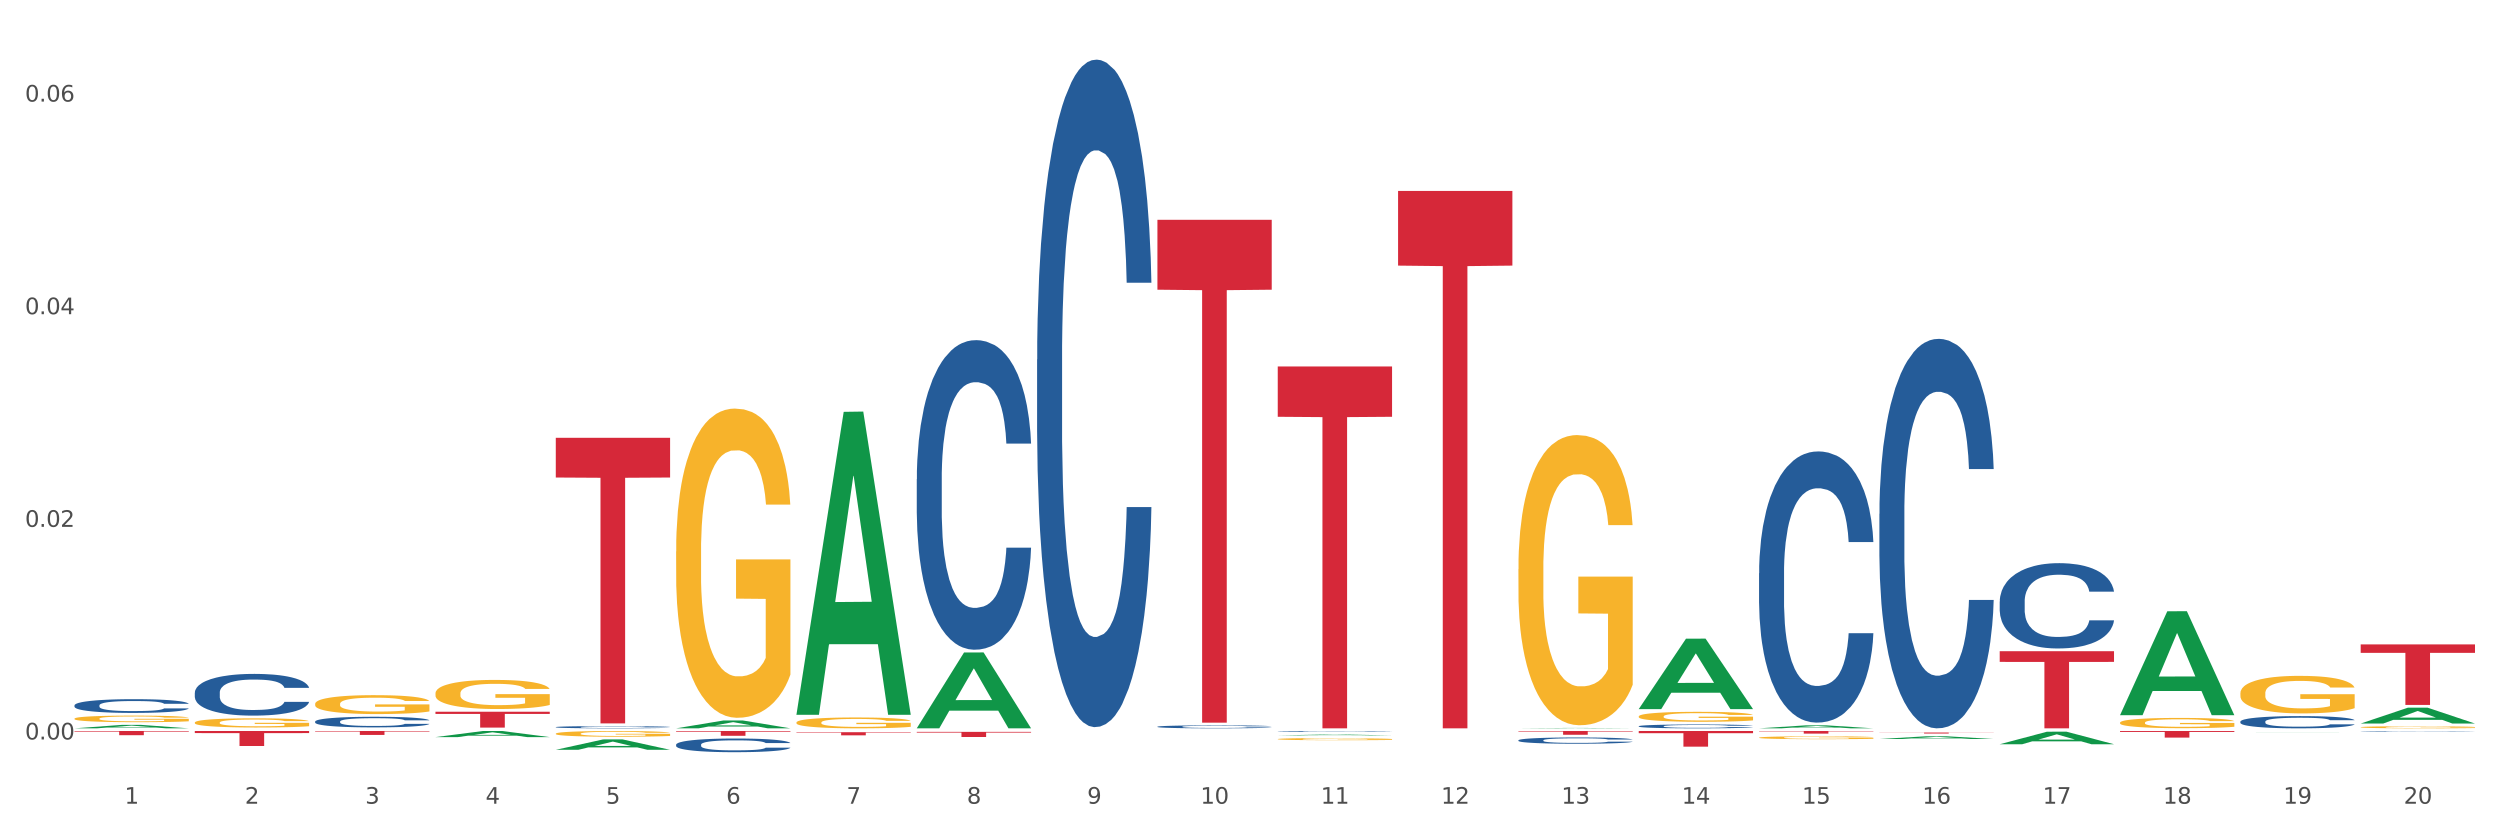<?xml version="1.0" encoding="utf-8" standalone="no"?>
<!DOCTYPE svg PUBLIC "-//W3C//DTD SVG 1.1//EN"
  "http://www.w3.org/Graphics/SVG/1.1/DTD/svg11.dtd">
<svg xmlns:xlink="http://www.w3.org/1999/xlink" width="1080pt" height="360pt" viewBox="0 0 1080 360" xmlns="http://www.w3.org/2000/svg" version="1.1">
 <rect x="0" y="0" width="1080" height="360" fill="#333333" stroke="none"/>
 <defs>
  <style type="text/css">*{stroke-linejoin: round; stroke-linecap: butt}</style>
 </defs>
 <g id="figure_1">
  <g id="patch_1">
   <path d="M 0 360 
L 1080 360 
L 1080 0 
L 0 0 
z
" style="fill: #ffffff; stroke: #ffffff; stroke-linejoin: miter"/>
  </g>
  <g id="axes_1">
   <g id="matplotlib.axis_1">
    <g id="xtick_1">
     <g id="text_1">
      <!-- 1 -->
      <g style="fill: #4d4d4d" transform="translate(53.812 347.204) scale(0.096 -0.096)">
       <defs>
        <path id="DejaVuSans-31" d="M 794 531 
L 1825 531 
L 1825 4091 
L 703 3866 
L 703 4441 
L 1819 4666 
L 2450 4666 
L 2450 531 
L 3481 531 
L 3481 0 
L 794 0 
L 794 531 
z
" transform="scale(0.016)"/>
       </defs>
       <use xlink:href="#DejaVuSans-31"/>
      </g>
     </g>
    </g>
    <g id="xtick_2">
     <g id="text_2">
      <!-- 2 -->
      <g style="fill: #4d4d4d" transform="translate(105.793 347.204) scale(0.096 -0.096)">
       <defs>
        <path id="DejaVuSans-32" d="M 1228 531 
L 3431 531 
L 3431 0 
L 469 0 
L 469 531 
Q 828 903 1448 1529 
Q 2069 2156 2228 2338 
Q 2531 2678 2651 2914 
Q 2772 3150 2772 3378 
Q 2772 3750 2511 3984 
Q 2250 4219 1831 4219 
Q 1534 4219 1204 4116 
Q 875 4013 500 3803 
L 500 4441 
Q 881 4594 1212 4672 
Q 1544 4750 1819 4750 
Q 2544 4750 2975 4387 
Q 3406 4025 3406 3419 
Q 3406 3131 3298 2873 
Q 3191 2616 2906 2266 
Q 2828 2175 2409 1742 
Q 1991 1309 1228 531 
z
" transform="scale(0.016)"/>
       </defs>
       <use xlink:href="#DejaVuSans-32"/>
      </g>
     </g>
    </g>
    <g id="xtick_3">
     <g id="text_3">
      <!-- 3 -->
      <g style="fill: #4d4d4d" transform="translate(157.774 347.204) scale(0.096 -0.096)">
       <defs>
        <path id="DejaVuSans-33" d="M 2597 2516 
Q 3050 2419 3304 2112 
Q 3559 1806 3559 1356 
Q 3559 666 3084 287 
Q 2609 -91 1734 -91 
Q 1441 -91 1130 -33 
Q 819 25 488 141 
L 488 750 
Q 750 597 1062 519 
Q 1375 441 1716 441 
Q 2309 441 2620 675 
Q 2931 909 2931 1356 
Q 2931 1769 2642 2001 
Q 2353 2234 1838 2234 
L 1294 2234 
L 1294 2753 
L 1863 2753 
Q 2328 2753 2575 2939 
Q 2822 3125 2822 3475 
Q 2822 3834 2567 4026 
Q 2313 4219 1838 4219 
Q 1578 4219 1281 4162 
Q 984 4106 628 3988 
L 628 4550 
Q 988 4650 1302 4700 
Q 1616 4750 1894 4750 
Q 2613 4750 3031 4423 
Q 3450 4097 3450 3541 
Q 3450 3153 3228 2886 
Q 3006 2619 2597 2516 
z
" transform="scale(0.016)"/>
       </defs>
       <use xlink:href="#DejaVuSans-33"/>
      </g>
     </g>
    </g>
    <g id="xtick_4">
     <g id="text_4">
      <!-- 4 -->
      <g style="fill: #4d4d4d" transform="translate(209.756 347.204) scale(0.096 -0.096)">
       <defs>
        <path id="DejaVuSans-34" d="M 2419 4116 
L 825 1625 
L 2419 1625 
L 2419 4116 
z
M 2253 4666 
L 3047 4666 
L 3047 1625 
L 3713 1625 
L 3713 1100 
L 3047 1100 
L 3047 0 
L 2419 0 
L 2419 1100 
L 313 1100 
L 313 1709 
L 2253 4666 
z
" transform="scale(0.016)"/>
       </defs>
       <use xlink:href="#DejaVuSans-34"/>
      </g>
     </g>
    </g>
    <g id="xtick_5">
     <g id="text_5">
      <!-- 5 -->
      <g style="fill: #4d4d4d" transform="translate(261.737 347.204) scale(0.096 -0.096)">
       <defs>
        <path id="DejaVuSans-35" d="M 691 4666 
L 3169 4666 
L 3169 4134 
L 1269 4134 
L 1269 2991 
Q 1406 3038 1543 3061 
Q 1681 3084 1819 3084 
Q 2600 3084 3056 2656 
Q 3513 2228 3513 1497 
Q 3513 744 3044 326 
Q 2575 -91 1722 -91 
Q 1428 -91 1123 -41 
Q 819 9 494 109 
L 494 744 
Q 775 591 1075 516 
Q 1375 441 1709 441 
Q 2250 441 2565 725 
Q 2881 1009 2881 1497 
Q 2881 1984 2565 2268 
Q 2250 2553 1709 2553 
Q 1456 2553 1204 2497 
Q 953 2441 691 2322 
L 691 4666 
z
" transform="scale(0.016)"/>
       </defs>
       <use xlink:href="#DejaVuSans-35"/>
      </g>
     </g>
    </g>
    <g id="xtick_6">
     <g id="text_6">
      <!-- 6 -->
      <g style="fill: #4d4d4d" transform="translate(313.718 347.204) scale(0.096 -0.096)">
       <defs>
        <path id="DejaVuSans-36" d="M 2113 2584 
Q 1688 2584 1439 2293 
Q 1191 2003 1191 1497 
Q 1191 994 1439 701 
Q 1688 409 2113 409 
Q 2538 409 2786 701 
Q 3034 994 3034 1497 
Q 3034 2003 2786 2293 
Q 2538 2584 2113 2584 
z
M 3366 4563 
L 3366 3988 
Q 3128 4100 2886 4159 
Q 2644 4219 2406 4219 
Q 1781 4219 1451 3797 
Q 1122 3375 1075 2522 
Q 1259 2794 1537 2939 
Q 1816 3084 2150 3084 
Q 2853 3084 3261 2657 
Q 3669 2231 3669 1497 
Q 3669 778 3244 343 
Q 2819 -91 2113 -91 
Q 1303 -91 875 529 
Q 447 1150 447 2328 
Q 447 3434 972 4092 
Q 1497 4750 2381 4750 
Q 2619 4750 2861 4703 
Q 3103 4656 3366 4563 
z
" transform="scale(0.016)"/>
       </defs>
       <use xlink:href="#DejaVuSans-36"/>
      </g>
     </g>
    </g>
    <g id="xtick_7">
     <g id="text_7">
      <!-- 7 -->
      <g style="fill: #4d4d4d" transform="translate(365.699 347.204) scale(0.096 -0.096)">
       <defs>
        <path id="DejaVuSans-37" d="M 525 4666 
L 3525 4666 
L 3525 4397 
L 1831 0 
L 1172 0 
L 2766 4134 
L 525 4134 
L 525 4666 
z
" transform="scale(0.016)"/>
       </defs>
       <use xlink:href="#DejaVuSans-37"/>
      </g>
     </g>
    </g>
    <g id="xtick_8">
     <g id="text_8">
      <!-- 8 -->
      <g style="fill: #4d4d4d" transform="translate(417.68 347.204) scale(0.096 -0.096)">
       <defs>
        <path id="DejaVuSans-38" d="M 2034 2216 
Q 1584 2216 1326 1975 
Q 1069 1734 1069 1313 
Q 1069 891 1326 650 
Q 1584 409 2034 409 
Q 2484 409 2743 651 
Q 3003 894 3003 1313 
Q 3003 1734 2745 1975 
Q 2488 2216 2034 2216 
z
M 1403 2484 
Q 997 2584 770 2862 
Q 544 3141 544 3541 
Q 544 4100 942 4425 
Q 1341 4750 2034 4750 
Q 2731 4750 3128 4425 
Q 3525 4100 3525 3541 
Q 3525 3141 3298 2862 
Q 3072 2584 2669 2484 
Q 3125 2378 3379 2068 
Q 3634 1759 3634 1313 
Q 3634 634 3220 271 
Q 2806 -91 2034 -91 
Q 1263 -91 848 271 
Q 434 634 434 1313 
Q 434 1759 690 2068 
Q 947 2378 1403 2484 
z
M 1172 3481 
Q 1172 3119 1398 2916 
Q 1625 2713 2034 2713 
Q 2441 2713 2670 2916 
Q 2900 3119 2900 3481 
Q 2900 3844 2670 4047 
Q 2441 4250 2034 4250 
Q 1625 4250 1398 4047 
Q 1172 3844 1172 3481 
z
" transform="scale(0.016)"/>
       </defs>
       <use xlink:href="#DejaVuSans-38"/>
      </g>
     </g>
    </g>
    <g id="xtick_9">
     <g id="text_9">
      <!-- 9 -->
      <g style="fill: #4d4d4d" transform="translate(469.662 347.204) scale(0.096 -0.096)">
       <defs>
        <path id="DejaVuSans-39" d="M 703 97 
L 703 672 
Q 941 559 1184 500 
Q 1428 441 1663 441 
Q 2288 441 2617 861 
Q 2947 1281 2994 2138 
Q 2813 1869 2534 1725 
Q 2256 1581 1919 1581 
Q 1219 1581 811 2004 
Q 403 2428 403 3163 
Q 403 3881 828 4315 
Q 1253 4750 1959 4750 
Q 2769 4750 3195 4129 
Q 3622 3509 3622 2328 
Q 3622 1225 3098 567 
Q 2575 -91 1691 -91 
Q 1453 -91 1209 -44 
Q 966 3 703 97 
z
M 1959 2075 
Q 2384 2075 2632 2365 
Q 2881 2656 2881 3163 
Q 2881 3666 2632 3958 
Q 2384 4250 1959 4250 
Q 1534 4250 1286 3958 
Q 1038 3666 1038 3163 
Q 1038 2656 1286 2365 
Q 1534 2075 1959 2075 
z
" transform="scale(0.016)"/>
       </defs>
       <use xlink:href="#DejaVuSans-39"/>
      </g>
     </g>
    </g>
    <g id="xtick_10">
     <g id="text_10">
      <!-- 10 -->
      <g style="fill: #4d4d4d" transform="translate(518.589 347.204) scale(0.096 -0.096)">
       <defs>
        <path id="DejaVuSans-30" d="M 2034 4250 
Q 1547 4250 1301 3770 
Q 1056 3291 1056 2328 
Q 1056 1369 1301 889 
Q 1547 409 2034 409 
Q 2525 409 2770 889 
Q 3016 1369 3016 2328 
Q 3016 3291 2770 3770 
Q 2525 4250 2034 4250 
z
M 2034 4750 
Q 2819 4750 3233 4129 
Q 3647 3509 3647 2328 
Q 3647 1150 3233 529 
Q 2819 -91 2034 -91 
Q 1250 -91 836 529 
Q 422 1150 422 2328 
Q 422 3509 836 4129 
Q 1250 4750 2034 4750 
z
" transform="scale(0.016)"/>
       </defs>
       <use xlink:href="#DejaVuSans-31"/>
       <use xlink:href="#DejaVuSans-30" transform="translate(63.623 0)"/>
      </g>
     </g>
    </g>
    <g id="xtick_11">
     <g id="text_11">
      <!-- 11 -->
      <g style="fill: #4d4d4d" transform="translate(570.57 347.204) scale(0.096 -0.096)">
       <use xlink:href="#DejaVuSans-31"/>
       <use xlink:href="#DejaVuSans-31" transform="translate(63.623 0)"/>
      </g>
     </g>
    </g>
    <g id="xtick_12">
     <g id="text_12">
      <!-- 12 -->
      <g style="fill: #4d4d4d" transform="translate(622.551 347.204) scale(0.096 -0.096)">
       <use xlink:href="#DejaVuSans-31"/>
       <use xlink:href="#DejaVuSans-32" transform="translate(63.623 0)"/>
      </g>
     </g>
    </g>
    <g id="xtick_13">
     <g id="text_13">
      <!-- 13 -->
      <g style="fill: #4d4d4d" transform="translate(674.533 347.204) scale(0.096 -0.096)">
       <use xlink:href="#DejaVuSans-31"/>
       <use xlink:href="#DejaVuSans-33" transform="translate(63.623 0)"/>
      </g>
     </g>
    </g>
    <g id="xtick_14">
     <g id="text_14">
      <!-- 14 -->
      <g style="fill: #4d4d4d" transform="translate(726.514 347.204) scale(0.096 -0.096)">
       <use xlink:href="#DejaVuSans-31"/>
       <use xlink:href="#DejaVuSans-34" transform="translate(63.623 0)"/>
      </g>
     </g>
    </g>
    <g id="xtick_15">
     <g id="text_15">
      <!-- 15 -->
      <g style="fill: #4d4d4d" transform="translate(778.495 347.204) scale(0.096 -0.096)">
       <use xlink:href="#DejaVuSans-31"/>
       <use xlink:href="#DejaVuSans-35" transform="translate(63.623 0)"/>
      </g>
     </g>
    </g>
    <g id="xtick_16">
     <g id="text_16">
      <!-- 16 -->
      <g style="fill: #4d4d4d" transform="translate(830.476 347.204) scale(0.096 -0.096)">
       <use xlink:href="#DejaVuSans-31"/>
       <use xlink:href="#DejaVuSans-36" transform="translate(63.623 0)"/>
      </g>
     </g>
    </g>
    <g id="xtick_17">
     <g id="text_17">
      <!-- 17 -->
      <g style="fill: #4d4d4d" transform="translate(882.457 347.204) scale(0.096 -0.096)">
       <use xlink:href="#DejaVuSans-31"/>
       <use xlink:href="#DejaVuSans-37" transform="translate(63.623 0)"/>
      </g>
     </g>
    </g>
    <g id="xtick_18">
     <g id="text_18">
      <!-- 18 -->
      <g style="fill: #4d4d4d" transform="translate(934.439 347.204) scale(0.096 -0.096)">
       <use xlink:href="#DejaVuSans-31"/>
       <use xlink:href="#DejaVuSans-38" transform="translate(63.623 0)"/>
      </g>
     </g>
    </g>
    <g id="xtick_19">
     <g id="text_19">
      <!-- 19 -->
      <g style="fill: #4d4d4d" transform="translate(986.42 347.204) scale(0.096 -0.096)">
       <use xlink:href="#DejaVuSans-31"/>
       <use xlink:href="#DejaVuSans-39" transform="translate(63.623 0)"/>
      </g>
     </g>
    </g>
    <g id="xtick_20">
     <g id="text_20">
      <!-- 20 -->
      <g style="fill: #4d4d4d" transform="translate(1038.401 347.204) scale(0.096 -0.096)">
       <use xlink:href="#DejaVuSans-32"/>
       <use xlink:href="#DejaVuSans-30" transform="translate(63.623 0)"/>
      </g>
     </g>
    </g>
    <g id="xtick_21"/>
    <g id="xtick_22"/>
    <g id="xtick_23"/>
    <g id="xtick_24"/>
    <g id="xtick_25"/>
    <g id="xtick_26"/>
    <g id="xtick_27"/>
    <g id="xtick_28"/>
    <g id="xtick_29"/>
    <g id="xtick_30"/>
    <g id="xtick_31"/>
    <g id="xtick_32"/>
    <g id="xtick_33"/>
    <g id="xtick_34"/>
    <g id="xtick_35"/>
    <g id="xtick_36"/>
    <g id="xtick_37"/>
    <g id="xtick_38"/>
    <g id="xtick_39"/>
   </g>
   <g id="matplotlib.axis_2">
    <g id="ytick_1">
     <g id="text_21">
      <!-- 0.00 -->
      <g style="fill: #4d4d4d" transform="translate(10.8 319.448) scale(0.096 -0.096)">
       <defs>
        <path id="DejaVuSans-2e" d="M 684 794 
L 1344 794 
L 1344 0 
L 684 0 
L 684 794 
z
" transform="scale(0.016)"/>
       </defs>
       <use xlink:href="#DejaVuSans-30"/>
       <use xlink:href="#DejaVuSans-2e" transform="translate(63.623 0)"/>
       <use xlink:href="#DejaVuSans-30" transform="translate(95.41 0)"/>
       <use xlink:href="#DejaVuSans-30" transform="translate(159.033 0)"/>
      </g>
     </g>
    </g>
    <g id="ytick_2">
     <g id="text_22">
      <!-- 0.02 -->
      <g style="fill: #4d4d4d" transform="translate(10.8 227.594) scale(0.096 -0.096)">
       <use xlink:href="#DejaVuSans-30"/>
       <use xlink:href="#DejaVuSans-2e" transform="translate(63.623 0)"/>
       <use xlink:href="#DejaVuSans-30" transform="translate(95.41 0)"/>
       <use xlink:href="#DejaVuSans-32" transform="translate(159.033 0)"/>
      </g>
     </g>
    </g>
    <g id="ytick_3">
     <g id="text_23">
      <!-- 0.04 -->
      <g style="fill: #4d4d4d" transform="translate(10.8 135.74) scale(0.096 -0.096)">
       <use xlink:href="#DejaVuSans-30"/>
       <use xlink:href="#DejaVuSans-2e" transform="translate(63.623 0)"/>
       <use xlink:href="#DejaVuSans-30" transform="translate(95.41 0)"/>
       <use xlink:href="#DejaVuSans-34" transform="translate(159.033 0)"/>
      </g>
     </g>
    </g>
    <g id="ytick_4">
     <g id="text_24">
      <!-- 0.06 -->
      <g style="fill: #4d4d4d" transform="translate(10.8 43.886) scale(0.096 -0.096)">
       <use xlink:href="#DejaVuSans-30"/>
       <use xlink:href="#DejaVuSans-2e" transform="translate(63.623 0)"/>
       <use xlink:href="#DejaVuSans-30" transform="translate(95.41 0)"/>
       <use xlink:href="#DejaVuSans-36" transform="translate(159.033 0)"/>
      </g>
     </g>
    </g>
    <g id="ytick_5"/>
    <g id="ytick_6"/>
    <g id="ytick_7"/>
   </g>
   <g id="PolyCollection_1">
    <path d="M 32.175 314.638 
L 32.226 314.636 
L 52.59 313.153 
L 61.041 313.152 
L 81.557 314.641 
L 71.783 314.641 
L 67.353 314.294 
L 46.328 314.294 
L 46.175 314.299 
L 41.899 314.641 
L 32.175 314.641 
L 32.175 314.638 
L 48.975 314.087 
L 64.706 314.085 
L 56.917 313.469 
L 56.815 313.466 
L 56.713 313.47 
L 48.924 314.085 
L 48.975 314.087 
L 32.175 314.638 
z
" clip-path="url(#pe272064353)" style="fill: #109648"/>
    <path d="M 188.119 318.425 
L 188.17 318.423 
L 208.533 315.803 
L 216.984 315.801 
L 237.501 318.43 
L 227.726 318.43 
L 223.297 317.818 
L 202.271 317.818 
L 202.119 317.828 
L 197.842 318.43 
L 188.119 318.43 
L 188.119 318.425 
L 204.919 317.453 
L 220.65 317.45 
L 212.861 316.361 
L 212.759 316.356 
L 212.657 316.364 
L 204.868 317.45 
L 204.919 317.453 
L 188.119 318.425 
z
" clip-path="url(#pe272064353)" style="fill: #109648"/>
    <path d="M 240.1 323.911 
L 240.151 323.907 
L 260.514 319.436 
L 268.965 319.432 
L 289.482 323.92 
L 279.707 323.92 
L 275.278 322.875 
L 254.253 322.875 
L 254.1 322.891 
L 249.824 323.92 
L 240.1 323.92 
L 240.1 323.911 
L 256.9 322.251 
L 272.631 322.247 
L 264.842 320.388 
L 264.74 320.38 
L 264.638 320.392 
L 256.849 322.247 
L 256.9 322.251 
L 240.1 323.911 
z
" clip-path="url(#pe272064353)" style="fill: #109648"/>
    <path d="M 292.081 314.634 
L 292.132 314.631 
L 312.496 311.253 
L 320.947 311.25 
L 341.463 314.641 
L 331.689 314.641 
L 327.259 313.851 
L 306.234 313.851 
L 306.081 313.864 
L 301.805 314.641 
L 292.081 314.641 
L 292.081 314.634 
L 308.881 313.38 
L 324.612 313.377 
L 316.823 311.972 
L 316.721 311.966 
L 316.619 311.976 
L 308.83 313.377 
L 308.881 313.38 
L 292.081 314.634 
z
" clip-path="url(#pe272064353)" style="fill: #109648"/>
    <path d="M 32.175 310.458 
L 32.233 310.456 
L 32.233 310.362 
L 32.35 310.281 
L 32.933 310.086 
L 33.807 309.925 
L 34.449 309.839 
L 35.09 309.769 
L 35.848 309.698 
L 36.781 309.626 
L 38.472 309.519 
L 39.521 309.464 
L 40.804 309.407 
L 43.136 309.324 
L 44.827 309.277 
L 46.576 309.238 
L 49.433 309.191 
L 51.298 309.17 
L 53.28 309.155 
L 55.671 309.144 
L 57.478 309.142 
L 61.443 309.149 
L 64.824 309.173 
L 66.457 309.191 
L 68.556 309.222 
L 69.663 309.243 
L 71.471 309.285 
L 73.337 309.339 
L 74.619 309.386 
L 76.543 309.475 
L 78.001 309.563 
L 79.342 309.672 
L 80.041 309.748 
L 80.566 309.818 
L 81.032 309.899 
L 81.499 310.026 
L 71.004 310.026 
L 70.596 309.935 
L 69.955 309.849 
L 69.022 309.766 
L 68.206 309.714 
L 66.807 309.649 
L 65.524 309.607 
L 64.183 309.576 
L 62.551 309.55 
L 61.268 309.537 
L 59.461 309.527 
L 55.904 309.529 
L 53.514 309.55 
L 51.881 309.576 
L 50.832 309.6 
L 49.899 309.626 
L 48.849 309.662 
L 47.625 309.717 
L 46.751 309.766 
L 45.876 309.829 
L 45.176 309.891 
L 44.535 309.964 
L 44.01 310.042 
L 43.602 310.123 
L 43.252 310.222 
L 42.961 310.386 
L 42.961 310.742 
L 43.078 310.823 
L 43.369 310.929 
L 43.719 311.01 
L 44.302 311.106 
L 44.827 311.172 
L 45.818 311.265 
L 46.926 311.343 
L 47.8 311.393 
L 48.675 311.434 
L 50.19 311.492 
L 51.881 311.539 
L 53.339 311.567 
L 55.321 311.593 
L 56.662 311.604 
L 57.828 311.609 
L 60.685 311.609 
L 62.725 311.601 
L 64.999 311.583 
L 66.748 311.559 
L 68.206 311.531 
L 69.838 311.484 
L 70.888 311.44 
L 70.888 310.896 
L 58.061 310.893 
L 58.061 310.531 
L 81.557 310.531 
L 81.557 311.593 
L 80.566 311.648 
L 79.458 311.697 
L 78.292 311.742 
L 76.543 311.796 
L 74.444 311.848 
L 72.579 311.885 
L 70.596 311.916 
L 68.264 311.945 
L 65.232 311.971 
L 63.367 311.981 
L 61.035 311.989 
L 58.294 311.991 
L 55.904 311.986 
L 53.572 311.973 
L 51.123 311.95 
L 48.733 311.916 
L 46.926 311.882 
L 45.118 311.84 
L 43.194 311.786 
L 41.678 311.734 
L 40.512 311.687 
L 39.23 311.627 
L 37.83 311.549 
L 36.781 311.479 
L 35.848 311.406 
L 34.857 311.312 
L 34.157 311.231 
L 33.458 311.13 
L 33.05 311.054 
L 32.583 310.937 
L 32.233 310.773 
L 32.175 310.458 
z
" clip-path="url(#pe272064353)" style="fill: #f7b32b"/>
    <path d="M 188.119 299.534 
L 188.177 299.523 
L 188.177 299.109 
L 188.294 298.753 
L 188.877 297.892 
L 189.751 297.18 
L 190.392 296.801 
L 191.034 296.49 
L 191.792 296.18 
L 192.725 295.859 
L 194.415 295.388 
L 195.465 295.147 
L 196.747 294.894 
L 199.079 294.526 
L 200.77 294.32 
L 202.519 294.147 
L 205.376 293.941 
L 207.242 293.849 
L 209.224 293.78 
L 211.614 293.734 
L 213.422 293.722 
L 217.386 293.757 
L 220.768 293.86 
L 222.4 293.941 
L 224.499 294.078 
L 225.607 294.17 
L 227.414 294.354 
L 229.28 294.595 
L 230.563 294.802 
L 232.487 295.193 
L 233.944 295.583 
L 235.285 296.065 
L 235.985 296.399 
L 236.51 296.709 
L 236.976 297.065 
L 237.442 297.628 
L 226.948 297.628 
L 226.54 297.226 
L 225.899 296.847 
L 224.966 296.479 
L 224.149 296.249 
L 222.75 295.962 
L 221.468 295.778 
L 220.127 295.64 
L 218.494 295.526 
L 217.212 295.468 
L 215.404 295.422 
L 211.848 295.434 
L 209.457 295.526 
L 207.825 295.64 
L 206.775 295.744 
L 205.843 295.859 
L 204.793 296.02 
L 203.569 296.261 
L 202.694 296.479 
L 201.82 296.755 
L 201.12 297.03 
L 200.479 297.352 
L 199.954 297.696 
L 199.546 298.053 
L 199.196 298.489 
L 198.905 299.213 
L 198.905 300.786 
L 199.021 301.142 
L 199.313 301.613 
L 199.662 301.969 
L 200.246 302.394 
L 200.77 302.681 
L 201.761 303.095 
L 202.869 303.44 
L 203.744 303.658 
L 204.618 303.842 
L 206.134 304.094 
L 207.825 304.301 
L 209.282 304.427 
L 211.265 304.542 
L 212.606 304.588 
L 213.772 304.611 
L 216.628 304.611 
L 218.669 304.577 
L 220.943 304.496 
L 222.692 304.393 
L 224.149 304.267 
L 225.782 304.06 
L 226.831 303.865 
L 226.831 301.464 
L 214.005 301.452 
L 214.005 299.856 
L 237.501 299.856 
L 237.501 304.542 
L 236.51 304.783 
L 235.402 305.002 
L 234.236 305.197 
L 232.487 305.438 
L 230.388 305.668 
L 228.522 305.829 
L 226.54 305.967 
L 224.208 306.093 
L 221.176 306.208 
L 219.31 306.254 
L 216.978 306.288 
L 214.238 306.3 
L 211.848 306.277 
L 209.516 306.219 
L 207.067 306.116 
L 204.676 305.967 
L 202.869 305.817 
L 201.062 305.633 
L 199.138 305.392 
L 197.622 305.163 
L 196.456 304.956 
L 195.173 304.692 
L 193.774 304.347 
L 192.725 304.037 
L 191.792 303.715 
L 190.801 303.302 
L 190.101 302.946 
L 189.401 302.498 
L 188.993 302.165 
L 188.527 301.648 
L 188.177 300.924 
L 188.119 299.534 
z
" clip-path="url(#pe272064353)" style="fill: #f7b32b"/>
    <path d="M 136.137 304.083 
L 136.196 304.075 
L 136.196 303.807 
L 136.312 303.575 
L 136.895 303.016 
L 137.77 302.553 
L 138.411 302.307 
L 139.053 302.105 
L 139.81 301.904 
L 140.743 301.695 
L 142.434 301.389 
L 143.484 301.232 
L 144.766 301.068 
L 147.098 300.829 
L 148.789 300.695 
L 150.538 300.583 
L 153.395 300.449 
L 155.261 300.389 
L 157.243 300.344 
L 159.633 300.314 
L 161.441 300.307 
L 165.405 300.329 
L 168.787 300.396 
L 170.419 300.449 
L 172.518 300.538 
L 173.626 300.598 
L 175.433 300.717 
L 177.299 300.874 
L 178.582 301.008 
L 180.506 301.262 
L 181.963 301.516 
L 183.304 301.829 
L 184.004 302.046 
L 184.528 302.247 
L 184.995 302.478 
L 185.461 302.844 
L 174.967 302.844 
L 174.559 302.583 
L 173.917 302.337 
L 172.985 302.098 
L 172.168 301.949 
L 170.769 301.762 
L 169.486 301.643 
L 168.145 301.553 
L 166.513 301.478 
L 165.23 301.441 
L 163.423 301.411 
L 159.866 301.419 
L 157.476 301.478 
L 155.844 301.553 
L 154.794 301.62 
L 153.861 301.695 
L 152.812 301.799 
L 151.588 301.956 
L 150.713 302.098 
L 149.838 302.277 
L 149.139 302.456 
L 148.498 302.665 
L 147.973 302.889 
L 147.565 303.12 
L 147.215 303.404 
L 146.923 303.874 
L 146.923 304.896 
L 147.04 305.127 
L 147.331 305.433 
L 147.681 305.665 
L 148.264 305.941 
L 148.789 306.127 
L 149.78 306.396 
L 150.888 306.62 
L 151.762 306.762 
L 152.637 306.881 
L 154.153 307.045 
L 155.844 307.179 
L 157.301 307.262 
L 159.283 307.336 
L 160.624 307.366 
L 161.79 307.381 
L 164.647 307.381 
L 166.688 307.359 
L 168.962 307.306 
L 170.711 307.239 
L 172.168 307.157 
L 173.801 307.023 
L 174.85 306.896 
L 174.85 305.336 
L 162.024 305.329 
L 162.024 304.292 
L 185.52 304.292 
L 185.52 307.336 
L 184.528 307.493 
L 183.421 307.635 
L 182.255 307.762 
L 180.506 307.918 
L 178.407 308.067 
L 176.541 308.172 
L 174.559 308.261 
L 172.227 308.344 
L 169.195 308.418 
L 167.329 308.448 
L 164.997 308.47 
L 162.257 308.478 
L 159.866 308.463 
L 157.534 308.426 
L 155.086 308.358 
L 152.695 308.261 
L 150.888 308.164 
L 149.081 308.045 
L 147.157 307.888 
L 145.641 307.739 
L 144.475 307.605 
L 143.192 307.433 
L 141.793 307.209 
L 140.743 307.008 
L 139.81 306.799 
L 138.819 306.53 
L 138.12 306.299 
L 137.42 306.008 
L 137.012 305.792 
L 136.546 305.456 
L 136.196 304.986 
L 136.137 304.083 
z
" clip-path="url(#pe272064353)" style="fill: #f7b32b"/>
    <path d="M 84.156 312.145 
L 84.215 312.142 
L 84.215 312.011 
L 84.331 311.899 
L 84.914 311.627 
L 85.789 311.402 
L 86.43 311.282 
L 87.071 311.184 
L 87.829 311.086 
L 88.762 310.985 
L 90.453 310.836 
L 91.502 310.76 
L 92.785 310.68 
L 95.117 310.564 
L 96.808 310.499 
L 98.557 310.445 
L 101.414 310.379 
L 103.279 310.35 
L 105.262 310.329 
L 107.652 310.314 
L 109.459 310.31 
L 113.424 310.321 
L 116.806 310.354 
L 118.438 310.379 
L 120.537 310.423 
L 121.645 310.452 
L 123.452 310.51 
L 125.318 310.586 
L 126.6 310.651 
L 128.524 310.775 
L 129.982 310.898 
L 131.323 311.05 
L 132.022 311.155 
L 132.547 311.253 
L 133.014 311.366 
L 133.48 311.543 
L 122.986 311.543 
L 122.577 311.416 
L 121.936 311.297 
L 121.003 311.181 
L 120.187 311.108 
L 118.788 311.018 
L 117.505 310.96 
L 116.164 310.916 
L 114.532 310.88 
L 113.249 310.862 
L 111.442 310.847 
L 107.885 310.851 
L 105.495 310.88 
L 103.862 310.916 
L 102.813 310.949 
L 101.88 310.985 
L 100.831 311.036 
L 99.606 311.112 
L 98.732 311.181 
L 97.857 311.268 
L 97.158 311.355 
L 96.516 311.456 
L 95.992 311.565 
L 95.583 311.677 
L 95.234 311.815 
L 94.942 312.044 
L 94.942 312.541 
L 95.059 312.653 
L 95.35 312.802 
L 95.7 312.914 
L 96.283 313.048 
L 96.808 313.139 
L 97.799 313.269 
L 98.907 313.378 
L 99.781 313.447 
L 100.656 313.505 
L 102.172 313.585 
L 103.862 313.65 
L 105.32 313.69 
L 107.302 313.726 
L 108.643 313.741 
L 109.809 313.748 
L 112.666 313.748 
L 114.707 313.737 
L 116.98 313.712 
L 118.73 313.679 
L 120.187 313.639 
L 121.82 313.574 
L 122.869 313.512 
L 122.869 312.754 
L 110.042 312.751 
L 110.042 312.247 
L 133.538 312.247 
L 133.538 313.726 
L 132.547 313.802 
L 131.439 313.871 
L 130.273 313.933 
L 128.524 314.009 
L 126.425 314.082 
L 124.56 314.132 
L 122.577 314.176 
L 120.245 314.216 
L 117.214 314.252 
L 115.348 314.267 
L 113.016 314.277 
L 110.276 314.281 
L 107.885 314.274 
L 105.553 314.256 
L 103.104 314.223 
L 100.714 314.176 
L 98.907 314.129 
L 97.099 314.071 
L 95.175 313.995 
L 93.659 313.922 
L 92.493 313.857 
L 91.211 313.773 
L 89.812 313.665 
L 88.762 313.567 
L 87.829 313.465 
L 86.838 313.335 
L 86.138 313.222 
L 85.439 313.081 
L 85.031 312.976 
L 84.564 312.812 
L 84.215 312.584 
L 84.156 312.145 
z
" clip-path="url(#pe272064353)" style="fill: #f7b32b"/>
    <path d="M 292.081 238.232 
L 292.139 238.11 
L 292.139 233.718 
L 292.256 229.936 
L 292.839 220.786 
L 293.713 213.221 
L 294.355 209.195 
L 294.996 205.901 
L 295.754 202.607 
L 296.687 199.191 
L 298.378 194.189 
L 299.427 191.627 
L 300.71 188.943 
L 303.042 185.039 
L 304.733 182.843 
L 306.482 181.013 
L 309.339 178.817 
L 311.204 177.841 
L 313.186 177.109 
L 315.577 176.621 
L 317.384 176.499 
L 321.349 176.865 
L 324.73 177.963 
L 326.363 178.817 
L 328.462 180.281 
L 329.569 181.257 
L 331.377 183.209 
L 333.243 185.771 
L 334.525 187.967 
L 336.449 192.115 
L 337.907 196.263 
L 339.248 201.387 
L 339.947 204.925 
L 340.472 208.219 
L 340.938 212.001 
L 341.405 217.98 
L 330.91 217.98 
L 330.502 213.709 
L 329.861 209.683 
L 328.928 205.779 
L 328.112 203.339 
L 326.713 200.289 
L 325.43 198.337 
L 324.089 196.873 
L 322.457 195.653 
L 321.174 195.043 
L 319.367 194.555 
L 315.81 194.677 
L 313.42 195.653 
L 311.787 196.873 
L 310.738 197.971 
L 309.805 199.191 
L 308.756 200.899 
L 307.531 203.461 
L 306.657 205.779 
L 305.782 208.707 
L 305.082 211.635 
L 304.441 215.052 
L 303.916 218.712 
L 303.508 222.494 
L 303.158 227.13 
L 302.867 234.816 
L 302.867 251.53 
L 302.984 255.312 
L 303.275 260.314 
L 303.625 264.096 
L 304.208 268.61 
L 304.733 271.66 
L 305.724 276.052 
L 306.832 279.712 
L 307.706 282.03 
L 308.581 283.982 
L 310.096 286.666 
L 311.787 288.862 
L 313.245 290.204 
L 315.227 291.424 
L 316.568 291.912 
L 317.734 292.156 
L 320.591 292.156 
L 322.631 291.79 
L 324.905 290.936 
L 326.654 289.838 
L 328.112 288.496 
L 329.744 286.3 
L 330.794 284.226 
L 330.794 258.728 
L 317.967 258.606 
L 317.967 241.648 
L 341.463 241.648 
L 341.463 291.424 
L 340.472 293.986 
L 339.364 296.304 
L 338.198 298.378 
L 336.449 300.94 
L 334.35 303.38 
L 332.485 305.088 
L 330.502 306.552 
L 328.17 307.894 
L 325.138 309.114 
L 323.273 309.602 
L 320.941 309.968 
L 318.2 310.09 
L 315.81 309.846 
L 313.478 309.236 
L 311.029 308.138 
L 308.639 306.552 
L 306.832 304.966 
L 305.024 303.014 
L 303.1 300.452 
L 301.584 298.012 
L 300.418 295.816 
L 299.136 293.01 
L 297.736 289.35 
L 296.687 286.056 
L 295.754 282.64 
L 294.763 278.248 
L 294.063 274.466 
L 293.364 269.708 
L 292.956 266.17 
L 292.489 260.68 
L 292.139 252.994 
L 292.081 238.232 
z
" clip-path="url(#pe272064353)" style="fill: #f7b32b"/>
    <path d="M 344.062 312.118 
L 344.121 312.114 
L 344.121 311.959 
L 344.237 311.827 
L 344.82 311.505 
L 345.695 311.24 
L 346.336 311.098 
L 346.977 310.983 
L 347.735 310.867 
L 348.668 310.747 
L 350.359 310.572 
L 351.408 310.482 
L 352.691 310.387 
L 355.023 310.25 
L 356.714 310.173 
L 358.463 310.109 
L 361.32 310.032 
L 363.185 309.998 
L 365.168 309.972 
L 367.558 309.955 
L 369.365 309.951 
L 373.33 309.963 
L 376.712 310.002 
L 378.344 310.032 
L 380.443 310.083 
L 381.551 310.118 
L 383.358 310.186 
L 385.224 310.276 
L 386.506 310.353 
L 388.43 310.499 
L 389.888 310.644 
L 391.229 310.824 
L 391.928 310.949 
L 392.453 311.064 
L 392.92 311.197 
L 393.386 311.407 
L 382.892 311.407 
L 382.484 311.257 
L 381.842 311.116 
L 380.909 310.979 
L 380.093 310.893 
L 378.694 310.786 
L 377.411 310.717 
L 376.07 310.666 
L 374.438 310.623 
L 373.155 310.602 
L 371.348 310.584 
L 367.791 310.589 
L 365.401 310.623 
L 363.768 310.666 
L 362.719 310.704 
L 361.786 310.747 
L 360.737 310.807 
L 359.512 310.897 
L 358.638 310.979 
L 357.763 311.081 
L 357.064 311.184 
L 356.422 311.304 
L 355.898 311.433 
L 355.489 311.565 
L 355.14 311.728 
L 354.848 311.998 
L 354.848 312.585 
L 354.965 312.717 
L 355.256 312.893 
L 355.606 313.026 
L 356.189 313.184 
L 356.714 313.291 
L 357.705 313.446 
L 358.813 313.574 
L 359.687 313.655 
L 360.562 313.724 
L 362.078 313.818 
L 363.768 313.895 
L 365.226 313.942 
L 367.208 313.985 
L 368.549 314.002 
L 369.715 314.011 
L 372.572 314.011 
L 374.613 313.998 
L 376.886 313.968 
L 378.636 313.93 
L 380.093 313.882 
L 381.726 313.805 
L 382.775 313.733 
L 382.775 312.837 
L 369.948 312.833 
L 369.948 312.238 
L 393.444 312.238 
L 393.444 313.985 
L 392.453 314.075 
L 391.345 314.157 
L 390.179 314.229 
L 388.43 314.319 
L 386.331 314.405 
L 384.466 314.465 
L 382.484 314.516 
L 380.151 314.563 
L 377.12 314.606 
L 375.254 314.623 
L 372.922 314.636 
L 370.182 314.641 
L 367.791 314.632 
L 365.459 314.611 
L 363.011 314.572 
L 360.62 314.516 
L 358.813 314.461 
L 357.005 314.392 
L 355.081 314.302 
L 353.566 314.217 
L 352.399 314.139 
L 351.117 314.041 
L 349.718 313.912 
L 348.668 313.797 
L 347.735 313.677 
L 346.744 313.523 
L 346.045 313.39 
L 345.345 313.223 
L 344.937 313.099 
L 344.47 312.906 
L 344.121 312.636 
L 344.062 312.118 
z
" clip-path="url(#pe272064353)" style="fill: #f7b32b"/>
    <path d="M 551.987 319.278 
L 552.045 319.277 
L 552.045 319.246 
L 552.162 319.22 
L 552.745 319.156 
L 553.619 319.103 
L 554.261 319.075 
L 554.902 319.052 
L 555.66 319.029 
L 556.593 319.005 
L 558.284 318.97 
L 559.333 318.952 
L 560.616 318.934 
L 562.948 318.906 
L 564.639 318.891 
L 566.388 318.878 
L 569.245 318.863 
L 571.11 318.856 
L 573.093 318.851 
L 575.483 318.848 
L 577.29 318.847 
L 581.255 318.849 
L 584.636 318.857 
L 586.269 318.863 
L 588.368 318.873 
L 589.475 318.88 
L 591.283 318.894 
L 593.149 318.912 
L 594.431 318.927 
L 596.355 318.956 
L 597.813 318.985 
L 599.154 319.021 
L 599.853 319.045 
L 600.378 319.068 
L 600.844 319.095 
L 601.311 319.136 
L 590.816 319.136 
L 590.408 319.106 
L 589.767 319.078 
L 588.834 319.051 
L 588.018 319.034 
L 586.619 319.013 
L 585.336 318.999 
L 583.995 318.989 
L 582.363 318.981 
L 581.08 318.976 
L 579.273 318.973 
L 575.716 318.974 
L 573.326 318.981 
L 571.693 318.989 
L 570.644 318.997 
L 569.711 319.005 
L 568.662 319.017 
L 567.437 319.035 
L 566.563 319.051 
L 565.688 319.072 
L 564.988 319.092 
L 564.347 319.116 
L 563.822 319.141 
L 563.414 319.168 
L 563.064 319.2 
L 562.773 319.254 
L 562.773 319.37 
L 562.89 319.397 
L 563.181 319.432 
L 563.531 319.458 
L 564.114 319.489 
L 564.639 319.511 
L 565.63 319.541 
L 566.738 319.567 
L 567.612 319.583 
L 568.487 319.597 
L 570.002 319.615 
L 571.693 319.631 
L 573.151 319.64 
L 575.133 319.649 
L 576.474 319.652 
L 577.64 319.654 
L 580.497 319.654 
L 582.537 319.651 
L 584.811 319.645 
L 586.56 319.638 
L 588.018 319.628 
L 589.65 319.613 
L 590.7 319.598 
L 590.7 319.421 
L 577.873 319.42 
L 577.873 319.301 
L 601.369 319.301 
L 601.369 319.649 
L 600.378 319.667 
L 599.27 319.683 
L 598.104 319.697 
L 596.355 319.715 
L 594.256 319.732 
L 592.391 319.744 
L 590.408 319.754 
L 588.076 319.764 
L 585.044 319.772 
L 583.179 319.775 
L 580.847 319.778 
L 578.107 319.779 
L 575.716 319.777 
L 573.384 319.773 
L 570.935 319.765 
L 568.545 319.754 
L 566.738 319.743 
L 564.93 319.729 
L 563.006 319.712 
L 561.49 319.695 
L 560.324 319.679 
L 559.042 319.66 
L 557.642 319.634 
L 556.593 319.611 
L 555.66 319.587 
L 554.669 319.557 
L 553.969 319.53 
L 553.27 319.497 
L 552.862 319.472 
L 552.395 319.434 
L 552.045 319.381 
L 551.987 319.278 
z
" clip-path="url(#pe272064353)" style="fill: #f7b32b"/>
    <path d="M 240.1 316.942 
L 240.158 316.94 
L 240.158 316.859 
L 240.275 316.789 
L 240.858 316.62 
L 241.732 316.48 
L 242.374 316.405 
L 243.015 316.345 
L 243.773 316.284 
L 244.706 316.22 
L 246.396 316.128 
L 247.446 316.081 
L 248.729 316.031 
L 251.061 315.959 
L 252.751 315.918 
L 254.501 315.884 
L 257.357 315.844 
L 259.223 315.826 
L 261.205 315.812 
L 263.596 315.803 
L 265.403 315.801 
L 269.368 315.807 
L 272.749 315.828 
L 274.382 315.844 
L 276.481 315.871 
L 277.588 315.889 
L 279.396 315.925 
L 281.261 315.972 
L 282.544 316.013 
L 284.468 316.09 
L 285.926 316.166 
L 287.266 316.261 
L 287.966 316.326 
L 288.491 316.387 
L 288.957 316.457 
L 289.424 316.568 
L 278.929 316.568 
L 278.521 316.489 
L 277.88 316.414 
L 276.947 316.342 
L 276.131 316.297 
L 274.731 316.241 
L 273.449 316.205 
L 272.108 316.178 
L 270.475 316.155 
L 269.193 316.144 
L 267.385 316.135 
L 263.829 316.137 
L 261.438 316.155 
L 259.806 316.178 
L 258.757 316.198 
L 257.824 316.22 
L 256.774 316.252 
L 255.55 316.299 
L 254.675 316.342 
L 253.801 316.396 
L 253.101 316.451 
L 252.46 316.514 
L 251.935 316.581 
L 251.527 316.651 
L 251.177 316.737 
L 250.886 316.879 
L 250.886 317.188 
L 251.002 317.258 
L 251.294 317.351 
L 251.644 317.421 
L 252.227 317.504 
L 252.751 317.561 
L 253.743 317.642 
L 254.85 317.71 
L 255.725 317.753 
L 256.599 317.789 
L 258.115 317.838 
L 259.806 317.879 
L 261.264 317.904 
L 263.246 317.926 
L 264.587 317.935 
L 265.753 317.94 
L 268.61 317.94 
L 270.65 317.933 
L 272.924 317.917 
L 274.673 317.897 
L 276.131 317.872 
L 277.763 317.831 
L 278.813 317.793 
L 278.813 317.322 
L 265.986 317.319 
L 265.986 317.006 
L 289.482 317.006 
L 289.482 317.926 
L 288.491 317.974 
L 287.383 318.017 
L 286.217 318.055 
L 284.468 318.102 
L 282.369 318.147 
L 280.503 318.179 
L 278.521 318.206 
L 276.189 318.231 
L 273.157 318.253 
L 271.292 318.262 
L 268.96 318.269 
L 266.219 318.271 
L 263.829 318.267 
L 261.497 318.256 
L 259.048 318.235 
L 256.658 318.206 
L 254.85 318.177 
L 253.043 318.141 
L 251.119 318.093 
L 249.603 318.048 
L 248.437 318.007 
L 247.154 317.956 
L 245.755 317.888 
L 244.706 317.827 
L 243.773 317.764 
L 242.782 317.683 
L 242.082 317.613 
L 241.382 317.525 
L 240.974 317.459 
L 240.508 317.358 
L 240.158 317.215 
L 240.1 316.942 
z
" clip-path="url(#pe272064353)" style="fill: #f7b32b"/>
    <path d="M 915.855 308.895 
L 915.906 308.853 
L 936.27 264.074 
L 944.721 264.031 
L 965.238 308.979 
L 955.463 308.979 
L 951.034 298.513 
L 930.008 298.513 
L 929.856 298.681 
L 925.579 308.979 
L 915.855 308.979 
L 915.855 308.895 
L 932.656 292.266 
L 948.387 292.224 
L 940.597 273.612 
L 940.496 273.527 
L 940.394 273.654 
L 932.605 292.224 
L 932.656 292.266 
L 915.855 308.895 
z
" clip-path="url(#pe272064353)" style="fill: #109648"/>
    <path d="M 1019.818 314.151 
L 1019.876 314.15 
L 1019.876 314.12 
L 1019.993 314.095 
L 1020.576 314.032 
L 1021.45 313.981 
L 1022.092 313.953 
L 1022.733 313.931 
L 1023.491 313.909 
L 1024.424 313.885 
L 1026.115 313.851 
L 1027.164 313.834 
L 1028.447 313.816 
L 1030.779 313.789 
L 1032.469 313.774 
L 1034.219 313.762 
L 1037.075 313.747 
L 1038.941 313.74 
L 1040.923 313.735 
L 1043.314 313.732 
L 1045.121 313.731 
L 1049.086 313.733 
L 1052.467 313.741 
L 1054.1 313.747 
L 1056.199 313.757 
L 1057.306 313.763 
L 1059.114 313.777 
L 1060.979 313.794 
L 1062.262 313.809 
L 1064.186 313.837 
L 1065.644 313.865 
L 1066.985 313.9 
L 1067.684 313.924 
L 1068.209 313.947 
L 1068.675 313.973 
L 1069.142 314.013 
L 1058.647 314.013 
L 1058.239 313.984 
L 1057.598 313.957 
L 1056.665 313.93 
L 1055.849 313.914 
L 1054.449 313.893 
L 1053.167 313.88 
L 1051.826 313.87 
L 1050.193 313.861 
L 1048.911 313.857 
L 1047.103 313.854 
L 1043.547 313.855 
L 1041.157 313.861 
L 1039.524 313.87 
L 1038.475 313.877 
L 1037.542 313.885 
L 1036.492 313.897 
L 1035.268 313.914 
L 1034.393 313.93 
L 1033.519 313.95 
L 1032.819 313.97 
L 1032.178 313.993 
L 1031.653 314.018 
L 1031.245 314.044 
L 1030.895 314.076 
L 1030.604 314.128 
L 1030.604 314.242 
L 1030.72 314.268 
L 1031.012 314.302 
L 1031.362 314.327 
L 1031.945 314.358 
L 1032.469 314.379 
L 1033.461 314.409 
L 1034.568 314.434 
L 1035.443 314.449 
L 1036.317 314.463 
L 1037.833 314.481 
L 1039.524 314.496 
L 1040.982 314.505 
L 1042.964 314.513 
L 1044.305 314.517 
L 1045.471 314.518 
L 1048.328 314.518 
L 1050.368 314.516 
L 1052.642 314.51 
L 1054.391 314.503 
L 1055.849 314.493 
L 1057.481 314.479 
L 1058.531 314.464 
L 1058.531 314.291 
L 1045.704 314.29 
L 1045.704 314.174 
L 1069.2 314.174 
L 1069.2 314.513 
L 1068.209 314.531 
L 1067.101 314.547 
L 1065.935 314.561 
L 1064.186 314.578 
L 1062.087 314.595 
L 1060.221 314.606 
L 1058.239 314.616 
L 1055.907 314.626 
L 1052.875 314.634 
L 1051.01 314.637 
L 1048.678 314.64 
L 1045.937 314.641 
L 1043.547 314.639 
L 1041.215 314.635 
L 1038.766 314.627 
L 1036.376 314.616 
L 1034.568 314.606 
L 1032.761 314.592 
L 1030.837 314.575 
L 1029.321 314.558 
L 1028.155 314.543 
L 1026.872 314.524 
L 1025.473 314.499 
L 1024.424 314.477 
L 1023.491 314.454 
L 1022.5 314.424 
L 1021.8 314.398 
L 1021.101 314.366 
L 1020.692 314.341 
L 1020.226 314.304 
L 1019.876 314.252 
L 1019.818 314.151 
z
" clip-path="url(#pe272064353)" style="fill: #f7b32b"/>
    <path d="M 1019.818 312.558 
L 1019.869 312.551 
L 1040.233 305.71 
L 1048.684 305.703 
L 1069.2 312.571 
L 1059.425 312.571 
L 1054.996 310.971 
L 1033.971 310.971 
L 1033.818 310.997 
L 1029.542 312.571 
L 1019.818 312.571 
L 1019.818 312.558 
L 1036.618 310.017 
L 1052.349 310.011 
L 1044.56 307.167 
L 1044.458 307.154 
L 1044.356 307.173 
L 1036.567 310.011 
L 1036.618 310.017 
L 1019.818 312.558 
z
" clip-path="url(#pe272064353)" style="fill: #109648"/>
    <path d="M 967.837 316.367 
L 967.888 316.367 
L 988.251 316.325 
L 996.702 316.325 
L 1017.219 316.367 
L 1007.444 316.367 
L 1003.015 316.357 
L 981.989 316.357 
L 981.837 316.357 
L 977.56 316.367 
L 967.837 316.367 
L 967.837 316.367 
L 984.637 316.351 
L 1000.368 316.351 
L 992.579 316.334 
L 992.477 316.333 
L 992.375 316.334 
L 984.586 316.351 
L 984.637 316.351 
L 967.837 316.367 
z
" clip-path="url(#pe272064353)" style="fill: #109648"/>
    <path d="M 707.931 309.497 
L 707.989 309.493 
L 707.989 309.351 
L 708.106 309.23 
L 708.689 308.935 
L 709.563 308.691 
L 710.204 308.561 
L 710.846 308.455 
L 711.604 308.349 
L 712.537 308.239 
L 714.227 308.077 
L 715.277 307.995 
L 716.559 307.908 
L 718.891 307.782 
L 720.582 307.712 
L 722.331 307.653 
L 725.188 307.582 
L 727.054 307.55 
L 729.036 307.527 
L 731.427 307.511 
L 733.234 307.507 
L 737.198 307.519 
L 740.58 307.554 
L 742.212 307.582 
L 744.311 307.629 
L 745.419 307.661 
L 747.226 307.724 
L 749.092 307.806 
L 750.375 307.877 
L 752.299 308.011 
L 753.756 308.144 
L 755.097 308.309 
L 755.797 308.423 
L 756.322 308.53 
L 756.788 308.652 
L 757.254 308.844 
L 746.76 308.844 
L 746.352 308.707 
L 745.711 308.577 
L 744.778 308.451 
L 743.962 308.372 
L 742.562 308.274 
L 741.28 308.211 
L 739.939 308.164 
L 738.306 308.125 
L 737.024 308.105 
L 735.216 308.089 
L 731.66 308.093 
L 729.269 308.125 
L 727.637 308.164 
L 726.587 308.199 
L 725.655 308.239 
L 724.605 308.294 
L 723.381 308.376 
L 722.506 308.451 
L 721.632 308.545 
L 720.932 308.64 
L 720.291 308.75 
L 719.766 308.868 
L 719.358 308.99 
L 719.008 309.139 
L 718.717 309.387 
L 718.717 309.926 
L 718.833 310.047 
L 719.125 310.209 
L 719.475 310.331 
L 720.058 310.476 
L 720.582 310.574 
L 721.573 310.716 
L 722.681 310.834 
L 723.556 310.909 
L 724.43 310.972 
L 725.946 311.058 
L 727.637 311.129 
L 729.094 311.172 
L 731.077 311.211 
L 732.418 311.227 
L 733.584 311.235 
L 736.441 311.235 
L 738.481 311.223 
L 740.755 311.196 
L 742.504 311.16 
L 743.962 311.117 
L 745.594 311.046 
L 746.643 310.979 
L 746.643 310.158 
L 733.817 310.154 
L 733.817 309.607 
L 757.313 309.607 
L 757.313 311.211 
L 756.322 311.294 
L 755.214 311.369 
L 754.048 311.436 
L 752.299 311.518 
L 750.2 311.597 
L 748.334 311.652 
L 746.352 311.699 
L 744.02 311.742 
L 740.988 311.782 
L 739.122 311.797 
L 736.79 311.809 
L 734.05 311.813 
L 731.66 311.805 
L 729.328 311.785 
L 726.879 311.75 
L 724.489 311.699 
L 722.681 311.648 
L 720.874 311.585 
L 718.95 311.502 
L 717.434 311.424 
L 716.268 311.353 
L 714.985 311.263 
L 713.586 311.145 
L 712.537 311.038 
L 711.604 310.928 
L 710.613 310.787 
L 709.913 310.665 
L 709.213 310.511 
L 708.805 310.397 
L 708.339 310.22 
L 707.989 309.973 
L 707.931 309.497 
z
" clip-path="url(#pe272064353)" style="fill: #f7b32b"/>
    <path d="M 759.912 318.66 
L 759.97 318.659 
L 759.97 318.618 
L 760.087 318.583 
L 760.67 318.498 
L 761.544 318.428 
L 762.186 318.39 
L 762.827 318.36 
L 763.585 318.329 
L 764.518 318.297 
L 766.209 318.251 
L 767.258 318.227 
L 768.541 318.202 
L 770.873 318.166 
L 772.563 318.145 
L 774.313 318.128 
L 777.169 318.108 
L 779.035 318.099 
L 781.017 318.092 
L 783.408 318.087 
L 785.215 318.086 
L 789.18 318.09 
L 792.561 318.1 
L 794.194 318.108 
L 796.293 318.121 
L 797.4 318.13 
L 799.208 318.149 
L 801.073 318.172 
L 802.356 318.193 
L 804.28 318.231 
L 805.738 318.27 
L 807.078 318.318 
L 807.778 318.351 
L 808.303 318.381 
L 808.769 318.416 
L 809.236 318.472 
L 798.741 318.472 
L 798.333 318.432 
L 797.692 318.395 
L 796.759 318.358 
L 795.943 318.336 
L 794.543 318.307 
L 793.261 318.289 
L 791.92 318.276 
L 790.287 318.264 
L 789.005 318.259 
L 787.197 318.254 
L 783.641 318.255 
L 781.251 318.264 
L 779.618 318.276 
L 778.569 318.286 
L 777.636 318.297 
L 776.586 318.313 
L 775.362 318.337 
L 774.487 318.358 
L 773.613 318.386 
L 772.913 318.413 
L 772.272 318.445 
L 771.747 318.479 
L 771.339 318.514 
L 770.989 318.557 
L 770.698 318.629 
L 770.698 318.784 
L 770.814 318.819 
L 771.106 318.866 
L 771.456 318.901 
L 772.039 318.943 
L 772.563 318.971 
L 773.555 319.012 
L 774.662 319.046 
L 775.537 319.068 
L 776.411 319.086 
L 777.927 319.111 
L 779.618 319.131 
L 781.076 319.144 
L 783.058 319.155 
L 784.399 319.16 
L 785.565 319.162 
L 788.422 319.162 
L 790.462 319.158 
L 792.736 319.151 
L 794.485 319.14 
L 795.943 319.128 
L 797.575 319.107 
L 798.625 319.088 
L 798.625 318.851 
L 785.798 318.85 
L 785.798 318.692 
L 809.294 318.692 
L 809.294 319.155 
L 808.303 319.179 
L 807.195 319.2 
L 806.029 319.22 
L 804.28 319.244 
L 802.181 319.266 
L 800.315 319.282 
L 798.333 319.296 
L 796.001 319.308 
L 792.969 319.32 
L 791.104 319.324 
L 788.772 319.328 
L 786.031 319.329 
L 783.641 319.326 
L 781.309 319.321 
L 778.86 319.311 
L 776.47 319.296 
L 774.662 319.281 
L 772.855 319.263 
L 770.931 319.239 
L 769.415 319.216 
L 768.249 319.196 
L 766.966 319.17 
L 765.567 319.136 
L 764.518 319.105 
L 763.585 319.073 
L 762.594 319.033 
L 761.894 318.997 
L 761.194 318.953 
L 760.786 318.92 
L 760.32 318.869 
L 759.97 318.798 
L 759.912 318.66 
z
" clip-path="url(#pe272064353)" style="fill: #f7b32b"/>
    <path d="M 915.855 312.19 
L 915.914 312.186 
L 915.914 312.04 
L 916.03 311.915 
L 916.613 311.611 
L 917.488 311.359 
L 918.129 311.226 
L 918.771 311.116 
L 919.529 311.007 
L 920.461 310.893 
L 922.152 310.727 
L 923.202 310.642 
L 924.484 310.553 
L 926.816 310.423 
L 928.507 310.35 
L 930.256 310.289 
L 933.113 310.217 
L 934.979 310.184 
L 936.961 310.16 
L 939.351 310.144 
L 941.159 310.14 
L 945.123 310.152 
L 948.505 310.188 
L 950.137 310.217 
L 952.236 310.265 
L 953.344 310.298 
L 955.151 310.362 
L 957.017 310.448 
L 958.3 310.52 
L 960.224 310.658 
L 961.681 310.796 
L 963.022 310.966 
L 963.722 311.084 
L 964.246 311.193 
L 964.713 311.319 
L 965.179 311.517 
L 954.685 311.517 
L 954.277 311.376 
L 953.635 311.242 
L 952.703 311.112 
L 951.886 311.031 
L 950.487 310.93 
L 949.204 310.865 
L 947.863 310.816 
L 946.231 310.776 
L 944.948 310.756 
L 943.141 310.739 
L 939.585 310.743 
L 937.194 310.776 
L 935.562 310.816 
L 934.512 310.853 
L 933.579 310.893 
L 932.53 310.95 
L 931.306 311.035 
L 930.431 311.112 
L 929.557 311.209 
L 928.857 311.307 
L 928.216 311.42 
L 927.691 311.542 
L 927.283 311.667 
L 926.933 311.821 
L 926.641 312.077 
L 926.641 312.632 
L 926.758 312.758 
L 927.05 312.924 
L 927.399 313.049 
L 927.982 313.199 
L 928.507 313.301 
L 929.498 313.446 
L 930.606 313.568 
L 931.48 313.645 
L 932.355 313.71 
L 933.871 313.799 
L 935.562 313.872 
L 937.019 313.917 
L 939.002 313.957 
L 940.342 313.973 
L 941.509 313.981 
L 944.365 313.981 
L 946.406 313.969 
L 948.68 313.941 
L 950.429 313.904 
L 951.886 313.86 
L 953.519 313.787 
L 954.568 313.718 
L 954.568 312.871 
L 941.742 312.867 
L 941.742 312.304 
L 965.238 312.304 
L 965.238 313.957 
L 964.246 314.042 
L 963.139 314.119 
L 961.973 314.188 
L 960.224 314.273 
L 958.125 314.354 
L 956.259 314.411 
L 954.277 314.46 
L 951.945 314.504 
L 948.913 314.545 
L 947.047 314.561 
L 944.715 314.573 
L 941.975 314.577 
L 939.585 314.569 
L 937.252 314.549 
L 934.804 314.512 
L 932.413 314.46 
L 930.606 314.407 
L 928.799 314.342 
L 926.875 314.257 
L 925.359 314.176 
L 924.193 314.103 
L 922.91 314.01 
L 921.511 313.888 
L 920.461 313.779 
L 919.529 313.665 
L 918.537 313.519 
L 917.838 313.394 
L 917.138 313.236 
L 916.73 313.118 
L 916.264 312.936 
L 915.914 312.681 
L 915.855 312.19 
z
" clip-path="url(#pe272064353)" style="fill: #f7b32b"/>
    <path d="M 967.837 299.466 
L 967.895 299.451 
L 967.895 298.918 
L 968.012 298.458 
L 968.595 297.347 
L 969.469 296.428 
L 970.11 295.939 
L 970.752 295.539 
L 971.51 295.139 
L 972.443 294.724 
L 974.133 294.117 
L 975.183 293.806 
L 976.465 293.48 
L 978.798 293.005 
L 980.488 292.739 
L 982.237 292.517 
L 985.094 292.25 
L 986.96 292.131 
L 988.942 292.042 
L 991.333 291.983 
L 993.14 291.968 
L 997.104 292.013 
L 1000.486 292.146 
L 1002.118 292.25 
L 1004.217 292.428 
L 1005.325 292.546 
L 1007.132 292.783 
L 1008.998 293.094 
L 1010.281 293.361 
L 1012.205 293.865 
L 1013.662 294.369 
L 1015.003 294.991 
L 1015.703 295.421 
L 1016.228 295.821 
L 1016.694 296.28 
L 1017.16 297.006 
L 1006.666 297.006 
L 1006.258 296.488 
L 1005.617 295.999 
L 1004.684 295.525 
L 1003.868 295.228 
L 1002.468 294.858 
L 1001.186 294.621 
L 999.845 294.443 
L 998.212 294.295 
L 996.93 294.221 
L 995.122 294.161 
L 991.566 294.176 
L 989.175 294.295 
L 987.543 294.443 
L 986.493 294.576 
L 985.561 294.724 
L 984.511 294.932 
L 983.287 295.243 
L 982.412 295.525 
L 981.538 295.88 
L 980.838 296.236 
L 980.197 296.651 
L 979.672 297.095 
L 979.264 297.555 
L 978.914 298.118 
L 978.623 299.051 
L 978.623 301.081 
L 978.739 301.541 
L 979.031 302.148 
L 979.381 302.607 
L 979.964 303.156 
L 980.488 303.526 
L 981.479 304.06 
L 982.587 304.504 
L 983.462 304.786 
L 984.336 305.023 
L 985.852 305.349 
L 987.543 305.615 
L 989 305.778 
L 990.983 305.927 
L 992.324 305.986 
L 993.49 306.015 
L 996.347 306.015 
L 998.387 305.971 
L 1000.661 305.867 
L 1002.41 305.734 
L 1003.868 305.571 
L 1005.5 305.304 
L 1006.549 305.052 
L 1006.549 301.955 
L 993.723 301.941 
L 993.723 299.881 
L 1017.219 299.881 
L 1017.219 305.927 
L 1016.228 306.238 
L 1015.12 306.519 
L 1013.954 306.771 
L 1012.205 307.082 
L 1010.106 307.379 
L 1008.24 307.586 
L 1006.258 307.764 
L 1003.926 307.927 
L 1000.894 308.075 
L 999.028 308.134 
L 996.696 308.179 
L 993.956 308.194 
L 991.566 308.164 
L 989.234 308.09 
L 986.785 307.957 
L 984.395 307.764 
L 982.587 307.571 
L 980.78 307.334 
L 978.856 307.023 
L 977.34 306.727 
L 976.174 306.46 
L 974.891 306.119 
L 973.492 305.675 
L 972.443 305.275 
L 971.51 304.86 
L 970.519 304.326 
L 969.819 303.867 
L 969.119 303.289 
L 968.711 302.859 
L 968.245 302.192 
L 967.895 301.259 
L 967.837 299.466 
z
" clip-path="url(#pe272064353)" style="fill: #f7b32b"/>
    <path d="M 655.949 245.875 
L 656.008 245.761 
L 656.008 241.639 
L 656.124 238.09 
L 656.707 229.503 
L 657.582 222.405 
L 658.223 218.626 
L 658.865 215.535 
L 659.622 212.444 
L 660.555 209.238 
L 662.246 204.544 
L 663.296 202.14 
L 664.578 199.621 
L 666.91 195.957 
L 668.601 193.896 
L 670.35 192.179 
L 673.207 190.118 
L 675.073 189.202 
L 677.055 188.515 
L 679.445 188.057 
L 681.253 187.943 
L 685.217 188.286 
L 688.599 189.317 
L 690.231 190.118 
L 692.33 191.492 
L 693.438 192.408 
L 695.245 194.24 
L 697.111 196.644 
L 698.394 198.705 
L 700.318 202.598 
L 701.775 206.49 
L 703.116 211.299 
L 703.816 214.619 
L 704.34 217.71 
L 704.807 221.26 
L 705.273 226.87 
L 694.779 226.87 
L 694.371 222.863 
L 693.729 219.084 
L 692.797 215.421 
L 691.98 213.131 
L 690.581 210.269 
L 689.298 208.437 
L 687.957 207.063 
L 686.325 205.918 
L 685.042 205.346 
L 683.235 204.888 
L 679.679 205.002 
L 677.288 205.918 
L 675.656 207.063 
L 674.606 208.093 
L 673.673 209.238 
L 672.624 210.841 
L 671.4 213.245 
L 670.525 215.421 
L 669.651 218.168 
L 668.951 220.916 
L 668.31 224.122 
L 667.785 227.557 
L 667.377 231.106 
L 667.027 235.456 
L 666.735 242.669 
L 666.735 258.354 
L 666.852 261.904 
L 667.143 266.598 
L 667.493 270.147 
L 668.076 274.383 
L 668.601 277.245 
L 669.592 281.367 
L 670.7 284.802 
L 671.574 286.977 
L 672.449 288.809 
L 673.965 291.328 
L 675.656 293.388 
L 677.113 294.648 
L 679.095 295.793 
L 680.436 296.251 
L 681.602 296.48 
L 684.459 296.48 
L 686.5 296.136 
L 688.774 295.335 
L 690.523 294.304 
L 691.98 293.045 
L 693.613 290.984 
L 694.662 289.038 
L 694.662 265.109 
L 681.836 264.995 
L 681.836 249.081 
L 705.332 249.081 
L 705.332 295.793 
L 704.34 298.197 
L 703.233 300.372 
L 702.067 302.319 
L 700.318 304.723 
L 698.219 307.013 
L 696.353 308.616 
L 694.371 309.99 
L 692.039 311.249 
L 689.007 312.394 
L 687.141 312.852 
L 684.809 313.195 
L 682.069 313.31 
L 679.679 313.081 
L 677.346 312.508 
L 674.898 311.478 
L 672.507 309.99 
L 670.7 308.501 
L 668.893 306.669 
L 666.969 304.265 
L 665.453 301.975 
L 664.287 299.914 
L 663.004 297.281 
L 661.605 293.846 
L 660.555 290.755 
L 659.622 287.549 
L 658.631 283.428 
L 657.932 279.879 
L 657.232 275.414 
L 656.824 272.093 
L 656.358 266.941 
L 656.008 259.728 
L 655.949 245.875 
z
" clip-path="url(#pe272064353)" style="fill: #f7b32b"/>
    <path d="M 292.081 315.801 
L 341.463 315.801 
L 341.463 316.089 
L 322.038 316.091 
L 322.038 317.873 
L 311.389 317.873 
L 311.389 316.091 
L 292.081 316.089 
L 292.081 315.803 
L 292.081 315.801 
z
" clip-path="url(#pe272064353)" style="fill: #d62839"/>
    <path d="M 344.062 316.313 
L 393.444 316.313 
L 393.444 316.501 
L 374.019 316.502 
L 374.019 317.668 
L 363.37 317.668 
L 363.37 316.502 
L 344.062 316.501 
L 344.062 316.314 
L 344.062 316.313 
z
" clip-path="url(#pe272064353)" style="fill: #d62839"/>
    <path d="M 396.043 316.169 
L 445.426 316.169 
L 445.426 316.475 
L 426 316.478 
L 426 318.377 
L 415.352 318.377 
L 415.352 316.478 
L 396.043 316.475 
L 396.043 316.171 
L 396.043 316.169 
z
" clip-path="url(#pe272064353)" style="fill: #d62839"/>
    <path d="M 863.874 281.304 
L 913.256 281.304 
L 913.256 285.937 
L 893.831 285.968 
L 893.831 314.641 
L 883.182 314.641 
L 883.182 285.968 
L 863.874 285.937 
L 863.874 281.335 
L 863.874 281.304 
z
" clip-path="url(#pe272064353)" style="fill: #d62839"/>
    <path d="M 811.893 316.454 
L 861.275 316.454 
L 861.275 316.515 
L 841.85 316.516 
L 841.85 316.894 
L 831.201 316.894 
L 831.201 316.516 
L 811.893 316.515 
L 811.893 316.454 
L 811.893 316.454 
z
" clip-path="url(#pe272064353)" style="fill: #d62839"/>
    <path d="M 1019.818 278.392 
L 1069.2 278.392 
L 1069.2 282.026 
L 1049.775 282.051 
L 1049.775 304.543 
L 1039.126 304.543 
L 1039.126 282.051 
L 1019.818 282.026 
L 1019.818 278.417 
L 1019.818 278.392 
z
" clip-path="url(#pe272064353)" style="fill: #d62839"/>
    <path d="M 915.855 315.801 
L 965.238 315.801 
L 965.238 316.194 
L 945.812 316.197 
L 945.812 318.634 
L 935.164 318.634 
L 935.164 316.197 
L 915.855 316.194 
L 915.855 315.803 
L 915.855 315.801 
z
" clip-path="url(#pe272064353)" style="fill: #d62839"/>
    <path d="M 759.912 315.801 
L 809.294 315.801 
L 809.294 315.957 
L 789.869 315.958 
L 789.869 316.926 
L 779.22 316.926 
L 779.22 315.958 
L 759.912 315.957 
L 759.912 315.802 
L 759.912 315.801 
z
" clip-path="url(#pe272064353)" style="fill: #d62839"/>
    <path d="M 707.931 315.801 
L 757.313 315.801 
L 757.313 316.738 
L 737.888 316.745 
L 737.888 322.549 
L 727.239 322.549 
L 727.239 316.745 
L 707.931 316.738 
L 707.931 315.807 
L 707.931 315.801 
z
" clip-path="url(#pe272064353)" style="fill: #d62839"/>
    <path d="M 811.893 319.256 
L 811.944 319.255 
L 832.308 318.055 
L 840.759 318.054 
L 861.275 319.258 
L 851.501 319.258 
L 847.071 318.978 
L 826.046 318.978 
L 825.893 318.982 
L 821.617 319.258 
L 811.893 319.258 
L 811.893 319.256 
L 828.693 318.81 
L 844.424 318.809 
L 836.635 318.311 
L 836.533 318.309 
L 836.431 318.312 
L 828.642 318.809 
L 828.693 318.81 
L 811.893 319.256 
z
" clip-path="url(#pe272064353)" style="fill: #109648"/>
    <path d="M 863.874 321.505 
L 863.925 321.5 
L 884.289 316.096 
L 892.74 316.091 
L 913.256 321.515 
L 903.482 321.515 
L 899.053 320.252 
L 878.027 320.252 
L 877.874 320.272 
L 873.598 321.515 
L 863.874 321.515 
L 863.874 321.505 
L 880.674 319.498 
L 896.405 319.493 
L 888.616 317.247 
L 888.514 317.237 
L 888.413 317.252 
L 880.623 319.493 
L 880.674 319.498 
L 863.874 321.505 
z
" clip-path="url(#pe272064353)" style="fill: #109648"/>
    <path d="M 32.175 315.801 
L 81.557 315.801 
L 81.557 316.053 
L 62.132 316.055 
L 62.132 317.615 
L 51.483 317.615 
L 51.483 316.055 
L 32.175 316.053 
L 32.175 315.802 
L 32.175 315.801 
z
" clip-path="url(#pe272064353)" style="fill: #d62839"/>
    <path d="M 84.156 315.801 
L 133.538 315.801 
L 133.538 316.699 
L 114.113 316.705 
L 114.113 322.267 
L 103.464 322.267 
L 103.464 316.705 
L 84.156 316.699 
L 84.156 315.807 
L 84.156 315.801 
z
" clip-path="url(#pe272064353)" style="fill: #d62839"/>
    <path d="M 136.137 315.801 
L 185.52 315.801 
L 185.52 316.034 
L 166.094 316.036 
L 166.094 317.482 
L 155.446 317.482 
L 155.446 316.036 
L 136.137 316.034 
L 136.137 315.802 
L 136.137 315.801 
z
" clip-path="url(#pe272064353)" style="fill: #d62839"/>
    <path d="M 188.119 307.46 
L 237.501 307.46 
L 237.501 308.414 
L 218.076 308.42 
L 218.076 314.323 
L 207.427 314.323 
L 207.427 308.42 
L 188.119 308.414 
L 188.119 307.466 
L 188.119 307.46 
z
" clip-path="url(#pe272064353)" style="fill: #d62839"/>
    <path d="M 240.1 189.143 
L 289.482 189.143 
L 289.482 206.287 
L 270.057 206.403 
L 270.057 312.511 
L 259.408 312.511 
L 259.408 206.403 
L 240.1 206.287 
L 240.1 189.259 
L 240.1 189.143 
z
" clip-path="url(#pe272064353)" style="fill: #d62839"/>
    <path d="M 603.968 82.481 
L 653.35 82.481 
L 653.35 114.744 
L 633.925 114.962 
L 633.925 314.641 
L 623.276 314.641 
L 623.276 114.962 
L 603.968 114.744 
L 603.968 82.699 
L 603.968 82.481 
z
" clip-path="url(#pe272064353)" style="fill: #d62839"/>
    <path d="M 551.987 158.327 
L 601.369 158.327 
L 601.369 180.05 
L 581.944 180.197 
L 581.944 314.641 
L 571.295 314.641 
L 571.295 180.197 
L 551.987 180.05 
L 551.987 158.474 
L 551.987 158.327 
z
" clip-path="url(#pe272064353)" style="fill: #d62839"/>
    <path d="M 500.006 94.962 
L 549.388 94.962 
L 549.388 125.15 
L 529.963 125.354 
L 529.963 312.192 
L 519.314 312.192 
L 519.314 125.354 
L 500.006 125.15 
L 500.006 95.166 
L 500.006 94.962 
z
" clip-path="url(#pe272064353)" style="fill: #d62839"/>
    <path d="M 655.949 315.801 
L 705.332 315.801 
L 705.332 316.026 
L 685.906 316.027 
L 685.906 317.42 
L 675.258 317.42 
L 675.258 316.027 
L 655.949 316.026 
L 655.949 315.802 
L 655.949 315.801 
z
" clip-path="url(#pe272064353)" style="fill: #d62839"/>
    <path d="M 967.837 311.729 
L 967.895 311.724 
L 967.895 311.589 
L 968.07 311.406 
L 968.712 311.068 
L 969.529 310.812 
L 970.93 310.513 
L 971.689 310.387 
L 972.681 310.247 
L 974.724 310.02 
L 977.059 309.827 
L 978.694 309.721 
L 979.92 309.653 
L 982.663 309.532 
L 984.239 309.479 
L 985.873 309.436 
L 987.274 309.407 
L 989.609 309.373 
L 991.477 309.359 
L 993.637 309.354 
L 995.446 309.359 
L 997.84 309.378 
L 1001.342 309.436 
L 1002.684 309.47 
L 1004.494 309.528 
L 1006.362 309.605 
L 1007.879 309.682 
L 1009.631 309.793 
L 1011.44 309.938 
L 1013.191 310.122 
L 1014.417 310.29 
L 1015.409 310.469 
L 1016.285 310.686 
L 1016.927 310.923 
L 1017.219 311.121 
L 1006.537 311.121 
L 1006.245 310.942 
L 1005.661 310.749 
L 1005.078 310.619 
L 1004.435 310.513 
L 1003.443 310.392 
L 1002.568 310.315 
L 1001.108 310.223 
L 999.766 310.165 
L 998.657 310.131 
L 997.314 310.102 
L 994.454 310.073 
L 992.411 310.073 
L 991.127 310.083 
L 989.551 310.107 
L 988.208 310.141 
L 986.632 310.199 
L 985.406 310.262 
L 984.181 310.344 
L 983.48 310.402 
L 982.429 310.508 
L 981.729 310.595 
L 980.795 310.744 
L 980.27 310.851 
L 979.336 311.126 
L 978.927 311.329 
L 978.752 311.469 
L 978.635 311.623 
L 978.635 312.376 
L 978.986 312.714 
L 979.277 312.859 
L 979.744 313.023 
L 980.62 313.236 
L 981.904 313.443 
L 983.247 313.593 
L 984.356 313.685 
L 985.406 313.752 
L 986.457 313.805 
L 987.741 313.854 
L 988.792 313.883 
L 990.368 313.912 
L 992.236 313.926 
L 993.695 313.926 
L 996.672 313.902 
L 998.015 313.878 
L 999.299 313.844 
L 1000.7 313.791 
L 1001.809 313.733 
L 1002.451 313.689 
L 1003.502 313.598 
L 1004.319 313.501 
L 1005.019 313.39 
L 1005.486 313.294 
L 1006.012 313.149 
L 1006.42 312.985 
L 1006.537 312.898 
L 1017.219 312.898 
L 1016.985 313.071 
L 1016.577 313.24 
L 1015.76 313.467 
L 1015.117 313.598 
L 1014.125 313.757 
L 1013.074 313.892 
L 1011.615 314.042 
L 1010.273 314.153 
L 1008.872 314.249 
L 1007.354 314.336 
L 1004.611 314.457 
L 1003.618 314.491 
L 1001.517 314.549 
L 999.883 314.583 
L 997.489 314.616 
L 995.038 314.636 
L 992.469 314.641 
L 990.193 314.631 
L 987.683 314.602 
L 986.107 314.573 
L 984.356 314.529 
L 982.313 314.462 
L 980.386 314.38 
L 978.577 314.283 
L 976.884 314.172 
L 975.308 314.047 
L 973.265 313.839 
L 971.748 313.636 
L 970.638 313.448 
L 969.88 313.289 
L 969.121 313.086 
L 968.712 312.946 
L 968.07 312.608 
L 967.837 312.294 
L 967.837 311.729 
z
" clip-path="url(#pe272064353)" style="fill: #255c99"/>
    <path d="M 500.006 313.931 
L 500.064 313.93 
L 500.064 313.897 
L 500.239 313.853 
L 500.881 313.77 
L 501.699 313.708 
L 503.1 313.635 
L 503.858 313.604 
L 504.851 313.57 
L 506.894 313.515 
L 509.228 313.468 
L 510.863 313.442 
L 512.089 313.426 
L 514.832 313.396 
L 516.408 313.383 
L 518.043 313.373 
L 519.443 313.366 
L 521.778 313.357 
L 523.646 313.354 
L 525.806 313.353 
L 527.615 313.354 
L 530.009 313.359 
L 533.511 313.373 
L 534.854 313.381 
L 536.663 313.395 
L 538.531 313.414 
L 540.049 313.433 
L 541.8 313.46 
L 543.609 313.495 
L 545.36 313.54 
L 546.586 313.581 
L 547.578 313.624 
L 548.454 313.677 
L 549.096 313.735 
L 549.388 313.783 
L 538.706 313.783 
L 538.414 313.74 
L 537.83 313.693 
L 537.247 313.661 
L 536.605 313.635 
L 535.612 313.606 
L 534.737 313.587 
L 533.277 313.564 
L 531.935 313.55 
L 530.826 313.542 
L 529.483 313.535 
L 526.623 313.528 
L 524.58 313.528 
L 523.296 313.53 
L 521.72 313.536 
L 520.377 313.544 
L 518.801 313.558 
L 517.576 313.574 
L 516.35 313.594 
L 515.649 313.608 
L 514.599 313.634 
L 513.898 313.655 
L 512.964 313.691 
L 512.439 313.717 
L 511.505 313.784 
L 511.096 313.834 
L 510.921 313.868 
L 510.805 313.905 
L 510.805 314.089 
L 511.155 314.171 
L 511.447 314.207 
L 511.914 314.247 
L 512.789 314.298 
L 514.073 314.349 
L 515.416 314.385 
L 516.525 314.408 
L 517.576 314.424 
L 518.626 314.437 
L 519.91 314.449 
L 520.961 314.456 
L 522.537 314.463 
L 524.405 314.466 
L 525.864 314.466 
L 528.841 314.461 
L 530.184 314.455 
L 531.468 314.446 
L 532.869 314.434 
L 533.978 314.419 
L 534.62 314.409 
L 535.671 314.386 
L 536.488 314.363 
L 537.188 314.336 
L 537.655 314.312 
L 538.181 314.277 
L 538.589 314.237 
L 538.706 314.216 
L 549.388 314.216 
L 549.154 314.258 
L 548.746 314.299 
L 547.929 314.355 
L 547.287 314.386 
L 546.294 314.425 
L 545.244 314.458 
L 543.784 314.495 
L 542.442 314.522 
L 541.041 314.545 
L 539.523 314.566 
L 536.78 314.596 
L 535.787 314.604 
L 533.686 314.618 
L 532.052 314.626 
L 529.658 314.635 
L 527.207 314.639 
L 524.639 314.641 
L 522.362 314.638 
L 519.852 314.631 
L 518.276 314.624 
L 516.525 314.613 
L 514.482 314.597 
L 512.556 314.577 
L 510.746 314.554 
L 509.053 314.526 
L 507.477 314.496 
L 505.434 314.445 
L 503.917 314.396 
L 502.808 314.35 
L 502.049 314.311 
L 501.29 314.262 
L 500.881 314.228 
L 500.239 314.145 
L 500.006 314.069 
L 500.006 313.931 
z
" clip-path="url(#pe272064353)" style="fill: #255c99"/>
    <path d="M 551.987 315.959 
L 552.045 315.959 
L 552.045 315.95 
L 552.221 315.938 
L 552.863 315.915 
L 553.68 315.898 
L 555.081 315.878 
L 555.84 315.87 
L 556.832 315.86 
L 558.875 315.845 
L 561.21 315.832 
L 562.844 315.825 
L 564.07 315.821 
L 566.813 315.813 
L 568.389 315.809 
L 570.024 315.806 
L 571.425 315.804 
L 573.76 315.802 
L 575.627 315.801 
L 577.787 315.801 
L 579.597 315.801 
L 581.99 315.802 
L 585.492 315.806 
L 586.835 315.808 
L 588.644 315.812 
L 590.512 315.817 
L 592.03 315.823 
L 593.781 315.83 
L 595.59 315.84 
L 597.342 315.852 
L 598.567 315.863 
L 599.56 315.875 
L 600.435 315.89 
L 601.077 315.905 
L 601.369 315.919 
L 590.687 315.919 
L 590.395 315.907 
L 589.812 315.894 
L 589.228 315.885 
L 588.586 315.878 
L 587.594 315.87 
L 586.718 315.865 
L 585.259 315.859 
L 583.916 315.855 
L 582.807 315.853 
L 581.465 315.851 
L 578.604 315.849 
L 576.561 315.849 
L 575.277 315.849 
L 573.701 315.851 
L 572.359 315.853 
L 570.783 315.857 
L 569.557 315.861 
L 568.331 315.867 
L 567.631 315.871 
L 566.58 315.878 
L 565.879 315.883 
L 564.945 315.893 
L 564.42 315.901 
L 563.486 315.919 
L 563.078 315.932 
L 562.902 315.942 
L 562.786 315.952 
L 562.786 316.002 
L 563.136 316.025 
L 563.428 316.034 
L 563.895 316.045 
L 564.77 316.06 
L 566.055 316.073 
L 567.397 316.083 
L 568.506 316.09 
L 569.557 316.094 
L 570.607 316.098 
L 571.892 316.101 
L 572.942 316.103 
L 574.518 316.105 
L 576.386 316.106 
L 577.846 316.106 
L 580.822 316.104 
L 582.165 316.102 
L 583.449 316.1 
L 584.85 316.097 
L 585.959 316.093 
L 586.601 316.09 
L 587.652 316.084 
L 588.469 316.077 
L 589.17 316.07 
L 589.637 316.063 
L 590.162 316.054 
L 590.57 316.043 
L 590.687 316.037 
L 601.369 316.037 
L 601.136 316.049 
L 600.727 316.06 
L 599.91 316.075 
L 599.268 316.084 
L 598.275 316.094 
L 597.225 316.103 
L 595.766 316.113 
L 594.423 316.121 
L 593.022 316.127 
L 591.504 316.133 
L 588.761 316.141 
L 587.769 316.143 
L 585.667 316.147 
L 584.033 316.149 
L 581.64 316.152 
L 579.188 316.153 
L 576.62 316.153 
L 574.343 316.153 
L 571.833 316.151 
L 570.257 316.149 
L 568.506 316.146 
L 566.463 316.141 
L 564.537 316.136 
L 562.727 316.129 
L 561.035 316.122 
L 559.459 316.114 
L 557.416 316.1 
L 555.898 316.086 
L 554.789 316.074 
L 554.03 316.063 
L 553.271 316.05 
L 552.863 316.04 
L 552.221 316.018 
L 551.987 315.997 
L 551.987 315.959 
z
" clip-path="url(#pe272064353)" style="fill: #255c99"/>
    <path d="M 396.043 207.034 
L 396.102 206.912 
L 396.102 203.492 
L 396.277 198.851 
L 396.919 190.301 
L 397.736 183.827 
L 399.137 176.255 
L 399.896 173.079 
L 400.888 169.537 
L 402.931 163.796 
L 405.266 158.911 
L 406.9 156.224 
L 408.126 154.514 
L 410.87 151.46 
L 412.446 150.116 
L 414.08 149.017 
L 415.481 148.284 
L 417.816 147.429 
L 419.684 147.063 
L 421.844 146.941 
L 423.653 147.063 
L 426.046 147.551 
L 429.549 149.017 
L 430.891 149.872 
L 432.701 151.338 
L 434.568 153.292 
L 436.086 155.246 
L 437.837 158.056 
L 439.647 161.72 
L 441.398 166.361 
L 442.624 170.636 
L 443.616 175.155 
L 444.492 180.652 
L 445.134 186.637 
L 445.426 191.645 
L 434.744 191.645 
L 434.452 187.125 
L 433.868 182.24 
L 433.284 178.942 
L 432.642 176.255 
L 431.65 173.201 
L 430.774 171.247 
L 429.315 168.926 
L 427.973 167.461 
L 426.863 166.606 
L 425.521 165.873 
L 422.661 165.14 
L 420.618 165.14 
L 419.334 165.384 
L 417.758 165.995 
L 416.415 166.85 
L 414.839 168.316 
L 413.613 169.903 
L 412.387 171.98 
L 411.687 173.445 
L 410.636 176.133 
L 409.936 178.331 
L 409.002 182.118 
L 408.477 184.805 
L 407.543 191.767 
L 407.134 196.897 
L 406.959 200.439 
L 406.842 204.347 
L 406.842 223.401 
L 407.192 231.951 
L 407.484 235.615 
L 407.951 239.768 
L 408.827 245.142 
L 410.111 250.395 
L 411.453 254.181 
L 412.563 256.502 
L 413.613 258.212 
L 414.664 259.555 
L 415.948 260.777 
L 416.999 261.509 
L 418.575 262.242 
L 420.443 262.609 
L 421.902 262.609 
L 424.879 261.998 
L 426.221 261.387 
L 427.506 260.532 
L 428.906 259.189 
L 430.016 257.723 
L 430.658 256.624 
L 431.708 254.303 
L 432.526 251.86 
L 433.226 249.051 
L 433.693 246.608 
L 434.218 242.944 
L 434.627 238.791 
L 434.744 236.593 
L 445.426 236.593 
L 445.192 240.99 
L 444.783 245.265 
L 443.966 251.005 
L 443.324 254.303 
L 442.332 258.334 
L 441.281 261.754 
L 439.822 265.54 
L 438.479 268.349 
L 437.078 270.792 
L 435.561 272.991 
L 432.817 276.044 
L 431.825 276.899 
L 429.724 278.365 
L 428.089 279.22 
L 425.696 280.075 
L 423.244 280.564 
L 420.676 280.686 
L 418.4 280.441 
L 415.89 279.709 
L 414.314 278.976 
L 412.563 277.876 
L 410.52 276.166 
L 408.593 274.09 
L 406.784 271.647 
L 405.091 268.838 
L 403.515 265.662 
L 401.472 260.41 
L 399.954 255.28 
L 398.845 250.517 
L 398.086 246.486 
L 397.328 241.356 
L 396.919 237.814 
L 396.277 229.264 
L 396.043 221.325 
L 396.043 207.034 
z
" clip-path="url(#pe272064353)" style="fill: #255c99"/>
    <path d="M 448.025 155.329 
L 448.083 155.066 
L 448.083 147.692 
L 448.258 137.684 
L 448.9 119.25 
L 449.717 105.292 
L 451.118 88.964 
L 451.877 82.117 
L 452.869 74.48 
L 454.912 62.102 
L 457.247 51.568 
L 458.882 45.774 
L 460.107 42.087 
L 462.851 35.504 
L 464.427 32.607 
L 466.061 30.236 
L 467.462 28.656 
L 469.797 26.813 
L 471.665 26.023 
L 473.825 25.759 
L 475.634 26.023 
L 478.027 27.076 
L 481.53 30.236 
L 482.872 32.08 
L 484.682 35.24 
L 486.55 39.454 
L 488.067 43.667 
L 489.818 49.725 
L 491.628 57.625 
L 493.379 67.633 
L 494.605 76.85 
L 495.597 86.594 
L 496.473 98.445 
L 497.115 111.349 
L 497.407 122.147 
L 486.725 122.147 
L 486.433 112.403 
L 485.849 101.868 
L 485.266 94.758 
L 484.623 88.964 
L 483.631 82.38 
L 482.756 78.167 
L 481.296 73.163 
L 479.954 70.003 
L 478.845 68.159 
L 477.502 66.579 
L 474.642 64.999 
L 472.599 64.999 
L 471.315 65.526 
L 469.739 66.843 
L 468.396 68.686 
L 466.82 71.846 
L 465.594 75.27 
L 464.369 79.747 
L 463.668 82.907 
L 462.617 88.701 
L 461.917 93.441 
L 460.983 101.605 
L 460.458 107.399 
L 459.524 122.41 
L 459.115 133.471 
L 458.94 141.108 
L 458.823 149.535 
L 458.823 190.618 
L 459.174 209.053 
L 459.465 216.954 
L 459.932 225.908 
L 460.808 237.495 
L 462.092 248.819 
L 463.435 256.983 
L 464.544 261.987 
L 465.594 265.674 
L 466.645 268.571 
L 467.929 271.204 
L 468.98 272.784 
L 470.556 274.365 
L 472.424 275.155 
L 473.883 275.155 
L 476.86 273.838 
L 478.203 272.521 
L 479.487 270.678 
L 480.888 267.781 
L 481.997 264.621 
L 482.639 262.25 
L 483.69 257.247 
L 484.507 251.98 
L 485.207 245.922 
L 485.674 240.655 
L 486.199 232.755 
L 486.608 223.801 
L 486.725 219.06 
L 497.407 219.06 
L 497.173 228.541 
L 496.765 237.759 
L 495.947 250.136 
L 495.305 257.247 
L 494.313 265.937 
L 493.262 273.311 
L 491.803 281.475 
L 490.461 287.532 
L 489.06 292.799 
L 487.542 297.54 
L 484.799 304.123 
L 483.806 305.967 
L 481.705 309.127 
L 480.07 310.971 
L 477.677 312.814 
L 475.226 313.868 
L 472.657 314.131 
L 470.381 313.604 
L 467.871 312.024 
L 466.295 310.444 
L 464.544 308.074 
L 462.501 304.387 
L 460.574 299.91 
L 458.765 294.643 
L 457.072 288.586 
L 455.496 281.738 
L 453.453 270.414 
L 451.936 259.353 
L 450.826 249.083 
L 450.068 240.392 
L 449.309 229.331 
L 448.9 221.694 
L 448.258 203.259 
L 448.025 186.141 
L 448.025 155.329 
z
" clip-path="url(#pe272064353)" style="fill: #255c99"/>
    <path d="M 551.987 317.686 
L 552.038 317.686 
L 572.402 317.314 
L 580.853 317.313 
L 601.369 317.687 
L 591.595 317.687 
L 587.165 317.6 
L 566.14 317.6 
L 565.987 317.601 
L 561.711 317.687 
L 551.987 317.687 
L 551.987 317.686 
L 568.787 317.548 
L 584.518 317.548 
L 576.729 317.393 
L 576.627 317.392 
L 576.525 317.393 
L 568.736 317.548 
L 568.787 317.548 
L 551.987 317.686 
z
" clip-path="url(#pe272064353)" style="fill: #109648"/>
    <path d="M 136.137 311.702 
L 136.196 311.698 
L 136.196 311.58 
L 136.371 311.421 
L 137.013 311.127 
L 137.83 310.905 
L 139.231 310.645 
L 139.99 310.536 
L 140.982 310.414 
L 143.025 310.217 
L 145.36 310.049 
L 146.994 309.957 
L 148.22 309.898 
L 150.964 309.793 
L 152.54 309.747 
L 154.174 309.709 
L 155.575 309.684 
L 157.91 309.655 
L 159.778 309.642 
L 161.938 309.638 
L 163.747 309.642 
L 166.14 309.659 
L 169.643 309.709 
L 170.985 309.739 
L 172.795 309.789 
L 174.662 309.856 
L 176.18 309.923 
L 177.931 310.02 
L 179.741 310.146 
L 181.492 310.305 
L 182.718 310.452 
L 183.71 310.607 
L 184.586 310.796 
L 185.228 311.001 
L 185.52 311.173 
L 174.838 311.173 
L 174.546 311.018 
L 173.962 310.85 
L 173.378 310.737 
L 172.736 310.645 
L 171.744 310.54 
L 170.868 310.473 
L 169.409 310.393 
L 168.067 310.343 
L 166.957 310.313 
L 165.615 310.288 
L 162.755 310.263 
L 160.712 310.263 
L 159.428 310.272 
L 157.852 310.292 
L 156.509 310.322 
L 154.933 310.372 
L 153.707 310.427 
L 152.481 310.498 
L 151.781 310.548 
L 150.73 310.641 
L 150.03 310.716 
L 149.096 310.846 
L 148.57 310.939 
L 147.637 311.178 
L 147.228 311.354 
L 147.053 311.476 
L 146.936 311.61 
L 146.936 312.264 
L 147.286 312.558 
L 147.578 312.684 
L 148.045 312.826 
L 148.921 313.011 
L 150.205 313.191 
L 151.547 313.321 
L 152.656 313.401 
L 153.707 313.46 
L 154.758 313.506 
L 156.042 313.548 
L 157.093 313.573 
L 158.669 313.598 
L 160.537 313.611 
L 161.996 313.611 
L 164.973 313.59 
L 166.315 313.569 
L 167.6 313.54 
L 169 313.493 
L 170.11 313.443 
L 170.752 313.405 
L 171.802 313.326 
L 172.619 313.242 
L 173.32 313.145 
L 173.787 313.061 
L 174.312 312.935 
L 174.721 312.793 
L 174.838 312.717 
L 185.52 312.717 
L 185.286 312.868 
L 184.877 313.015 
L 184.06 313.212 
L 183.418 313.326 
L 182.426 313.464 
L 181.375 313.582 
L 179.916 313.712 
L 178.573 313.808 
L 177.172 313.892 
L 175.655 313.967 
L 172.911 314.072 
L 171.919 314.102 
L 169.818 314.152 
L 168.183 314.181 
L 165.79 314.211 
L 163.338 314.228 
L 160.77 314.232 
L 158.494 314.223 
L 155.984 314.198 
L 154.408 314.173 
L 152.656 314.135 
L 150.613 314.077 
L 148.687 314.005 
L 146.878 313.921 
L 145.185 313.825 
L 143.609 313.716 
L 141.566 313.535 
L 140.048 313.359 
L 138.939 313.196 
L 138.18 313.057 
L 137.422 312.881 
L 137.013 312.759 
L 136.371 312.466 
L 136.137 312.193 
L 136.137 311.702 
z
" clip-path="url(#pe272064353)" style="fill: #255c99"/>
    <path d="M 655.949 314.64 
L 656 314.64 
L 676.364 314.47 
L 684.815 314.47 
L 705.332 314.641 
L 695.557 314.641 
L 691.128 314.601 
L 670.102 314.601 
L 669.95 314.601 
L 665.673 314.641 
L 655.949 314.641 
L 655.949 314.64 
L 672.75 314.577 
L 688.481 314.577 
L 680.691 314.506 
L 680.59 314.506 
L 680.488 314.506 
L 672.699 314.577 
L 672.75 314.577 
L 655.949 314.64 
z
" clip-path="url(#pe272064353)" style="fill: #109648"/>
    <path d="M 707.931 306.29 
L 707.982 306.261 
L 728.345 275.911 
L 736.796 275.883 
L 757.313 306.347 
L 747.538 306.347 
L 743.109 299.253 
L 722.083 299.253 
L 721.931 299.367 
L 717.654 306.347 
L 707.931 306.347 
L 707.931 306.29 
L 724.731 295.019 
L 740.462 294.991 
L 732.673 282.376 
L 732.571 282.319 
L 732.469 282.405 
L 724.68 294.991 
L 724.731 295.019 
L 707.931 306.29 
z
" clip-path="url(#pe272064353)" style="fill: #109648"/>
    <path d="M 759.912 314.638 
L 759.963 314.637 
L 780.327 313.331 
L 788.777 313.33 
L 809.294 314.641 
L 799.519 314.641 
L 795.09 314.335 
L 774.065 314.335 
L 773.912 314.34 
L 769.636 314.641 
L 759.912 314.641 
L 759.912 314.638 
L 776.712 314.153 
L 792.443 314.152 
L 784.654 313.609 
L 784.552 313.607 
L 784.45 313.61 
L 776.661 314.152 
L 776.712 314.153 
L 759.912 314.638 
z
" clip-path="url(#pe272064353)" style="fill: #109648"/>
    <path d="M 344.062 308.544 
L 344.113 308.421 
L 364.477 177.916 
L 372.928 177.793 
L 393.444 308.79 
L 383.67 308.79 
L 379.241 278.286 
L 358.215 278.286 
L 358.062 278.778 
L 353.786 308.79 
L 344.062 308.79 
L 344.062 308.544 
L 360.862 260.082 
L 376.593 259.959 
L 368.804 205.714 
L 368.702 205.468 
L 368.601 205.837 
L 360.811 259.959 
L 360.862 260.082 
L 344.062 308.544 
z
" clip-path="url(#pe272064353)" style="fill: #109648"/>
    <path d="M 655.949 319.8 
L 656.008 319.798 
L 656.008 319.729 
L 656.183 319.634 
L 656.825 319.461 
L 657.642 319.329 
L 659.043 319.176 
L 659.802 319.111 
L 660.794 319.039 
L 662.837 318.923 
L 665.172 318.823 
L 666.807 318.769 
L 668.032 318.734 
L 670.776 318.672 
L 672.352 318.645 
L 673.986 318.623 
L 675.387 318.608 
L 677.722 318.59 
L 679.59 318.583 
L 681.75 318.58 
L 683.559 318.583 
L 685.952 318.593 
L 689.455 318.623 
L 690.797 318.64 
L 692.607 318.67 
L 694.475 318.709 
L 695.992 318.749 
L 697.743 318.806 
L 699.553 318.88 
L 701.304 318.975 
L 702.53 319.061 
L 703.522 319.153 
L 704.398 319.265 
L 705.04 319.386 
L 705.332 319.488 
L 694.65 319.488 
L 694.358 319.396 
L 693.774 319.297 
L 693.19 319.23 
L 692.548 319.176 
L 691.556 319.114 
L 690.68 319.074 
L 689.221 319.027 
L 687.879 318.997 
L 686.769 318.98 
L 685.427 318.965 
L 682.567 318.95 
L 680.524 318.95 
L 679.24 318.955 
L 677.664 318.967 
L 676.321 318.985 
L 674.745 319.014 
L 673.519 319.047 
L 672.293 319.089 
L 671.593 319.119 
L 670.542 319.173 
L 669.842 319.218 
L 668.908 319.295 
L 668.383 319.349 
L 667.449 319.49 
L 667.04 319.595 
L 666.865 319.667 
L 666.748 319.746 
L 666.748 320.133 
L 667.098 320.306 
L 667.39 320.381 
L 667.857 320.465 
L 668.733 320.574 
L 670.017 320.681 
L 671.359 320.758 
L 672.469 320.805 
L 673.519 320.839 
L 674.57 320.867 
L 675.854 320.891 
L 676.905 320.906 
L 678.481 320.921 
L 680.349 320.929 
L 681.808 320.929 
L 684.785 320.916 
L 686.127 320.904 
L 687.412 320.887 
L 688.812 320.859 
L 689.922 320.829 
L 690.564 320.807 
L 691.614 320.76 
L 692.432 320.71 
L 693.132 320.653 
L 693.599 320.604 
L 694.124 320.529 
L 694.533 320.445 
L 694.65 320.401 
L 705.332 320.401 
L 705.098 320.49 
L 704.689 320.577 
L 703.872 320.693 
L 703.23 320.76 
L 702.238 320.842 
L 701.187 320.911 
L 699.728 320.988 
L 698.385 321.045 
L 696.984 321.095 
L 695.467 321.139 
L 692.723 321.201 
L 691.731 321.219 
L 689.63 321.249 
L 687.995 321.266 
L 685.602 321.283 
L 683.15 321.293 
L 680.582 321.296 
L 678.306 321.291 
L 675.796 321.276 
L 674.22 321.261 
L 672.469 321.239 
L 670.426 321.204 
L 668.499 321.162 
L 666.69 321.112 
L 664.997 321.055 
L 663.421 320.991 
L 661.378 320.884 
L 659.86 320.78 
L 658.751 320.683 
L 657.992 320.601 
L 657.234 320.497 
L 656.825 320.425 
L 656.183 320.252 
L 655.949 320.091 
L 655.949 319.8 
z
" clip-path="url(#pe272064353)" style="fill: #255c99"/>
    <path d="M 707.931 313.722 
L 707.989 313.721 
L 707.989 313.678 
L 708.164 313.62 
L 708.806 313.514 
L 709.623 313.433 
L 711.024 313.339 
L 711.783 313.299 
L 712.775 313.255 
L 714.818 313.183 
L 717.153 313.122 
L 718.788 313.089 
L 720.014 313.068 
L 722.757 313.03 
L 724.333 313.013 
L 725.967 312.999 
L 727.368 312.99 
L 729.703 312.979 
L 731.571 312.975 
L 733.731 312.973 
L 735.54 312.975 
L 737.934 312.981 
L 741.436 312.999 
L 742.778 313.01 
L 744.588 313.028 
L 746.456 313.052 
L 747.973 313.077 
L 749.725 313.112 
L 751.534 313.157 
L 753.285 313.215 
L 754.511 313.269 
L 755.503 313.325 
L 756.379 313.393 
L 757.021 313.468 
L 757.313 313.53 
L 746.631 313.53 
L 746.339 313.474 
L 745.755 313.413 
L 745.172 313.372 
L 744.529 313.339 
L 743.537 313.301 
L 742.662 313.276 
L 741.202 313.247 
L 739.86 313.229 
L 738.751 313.218 
L 737.408 313.209 
L 734.548 313.2 
L 732.505 313.2 
L 731.221 313.203 
L 729.645 313.211 
L 728.302 313.221 
L 726.726 313.24 
L 725.5 313.259 
L 724.275 313.285 
L 723.574 313.304 
L 722.523 313.337 
L 721.823 313.365 
L 720.889 313.412 
L 720.364 313.445 
L 719.43 313.532 
L 719.021 313.596 
L 718.846 313.64 
L 718.729 313.689 
L 718.729 313.926 
L 719.08 314.033 
L 719.371 314.079 
L 719.838 314.13 
L 720.714 314.197 
L 721.998 314.263 
L 723.341 314.31 
L 724.45 314.339 
L 725.5 314.36 
L 726.551 314.377 
L 727.835 314.392 
L 728.886 314.401 
L 730.462 314.411 
L 732.33 314.415 
L 733.789 314.415 
L 736.766 314.408 
L 738.109 314.4 
L 739.393 314.389 
L 740.794 314.373 
L 741.903 314.354 
L 742.545 314.341 
L 743.596 314.312 
L 744.413 314.281 
L 745.113 314.246 
L 745.58 314.216 
L 746.105 314.17 
L 746.514 314.118 
L 746.631 314.091 
L 757.313 314.091 
L 757.079 314.146 
L 756.671 314.199 
L 755.853 314.271 
L 755.211 314.312 
L 754.219 314.362 
L 753.168 314.405 
L 751.709 314.452 
L 750.367 314.487 
L 748.966 314.517 
L 747.448 314.545 
L 744.705 314.583 
L 743.712 314.593 
L 741.611 314.612 
L 739.976 314.622 
L 737.583 314.633 
L 735.132 314.639 
L 732.563 314.641 
L 730.287 314.637 
L 727.777 314.628 
L 726.201 314.619 
L 724.45 314.606 
L 722.407 314.584 
L 720.48 314.558 
L 718.671 314.528 
L 716.978 314.493 
L 715.402 314.453 
L 713.359 314.388 
L 711.842 314.324 
L 710.732 314.264 
L 709.974 314.214 
L 709.215 314.15 
L 708.806 314.106 
L 708.164 313.999 
L 707.931 313.901 
L 707.931 313.722 
z
" clip-path="url(#pe272064353)" style="fill: #255c99"/>
    <path d="M 759.912 247.653 
L 759.97 247.546 
L 759.97 244.55 
L 760.145 240.485 
L 760.787 232.995 
L 761.605 227.325 
L 763.006 220.691 
L 763.764 217.909 
L 764.757 214.807 
L 766.8 209.778 
L 769.135 205.498 
L 770.769 203.144 
L 771.995 201.647 
L 774.738 198.972 
L 776.314 197.795 
L 777.949 196.832 
L 779.349 196.19 
L 781.684 195.441 
L 783.552 195.12 
L 785.712 195.013 
L 787.521 195.12 
L 789.915 195.548 
L 793.417 196.832 
L 794.76 197.581 
L 796.569 198.865 
L 798.437 200.577 
L 799.955 202.288 
L 801.706 204.749 
L 803.515 207.959 
L 805.266 212.025 
L 806.492 215.77 
L 807.484 219.728 
L 808.36 224.543 
L 809.002 229.786 
L 809.294 234.172 
L 798.612 234.172 
L 798.32 230.213 
L 797.736 225.934 
L 797.153 223.045 
L 796.511 220.691 
L 795.518 218.016 
L 794.643 216.304 
L 793.183 214.272 
L 791.841 212.988 
L 790.732 212.239 
L 789.389 211.597 
L 786.529 210.955 
L 784.486 210.955 
L 783.202 211.169 
L 781.626 211.704 
L 780.283 212.453 
L 778.707 213.737 
L 777.482 215.128 
L 776.256 216.946 
L 775.555 218.23 
L 774.505 220.584 
L 773.804 222.51 
L 772.87 225.827 
L 772.345 228.181 
L 771.411 234.279 
L 771.002 238.773 
L 770.827 241.876 
L 770.711 245.299 
L 770.711 261.99 
L 771.061 269.48 
L 771.353 272.689 
L 771.82 276.327 
L 772.695 281.035 
L 773.979 285.636 
L 775.322 288.952 
L 776.431 290.985 
L 777.482 292.483 
L 778.532 293.66 
L 779.816 294.73 
L 780.867 295.372 
L 782.443 296.014 
L 784.311 296.335 
L 785.77 296.335 
L 788.747 295.8 
L 790.09 295.265 
L 791.374 294.516 
L 792.775 293.339 
L 793.884 292.055 
L 794.526 291.092 
L 795.577 289.059 
L 796.394 286.919 
L 797.094 284.459 
L 797.561 282.319 
L 798.087 279.109 
L 798.495 275.471 
L 798.612 273.545 
L 809.294 273.545 
L 809.061 277.397 
L 808.652 281.142 
L 807.835 286.17 
L 807.193 289.059 
L 806.2 292.59 
L 805.15 295.586 
L 803.69 298.903 
L 802.348 301.363 
L 800.947 303.503 
L 799.429 305.429 
L 796.686 308.104 
L 795.693 308.853 
L 793.592 310.137 
L 791.958 310.886 
L 789.564 311.635 
L 787.113 312.063 
L 784.545 312.17 
L 782.268 311.956 
L 779.758 311.314 
L 778.182 310.672 
L 776.431 309.709 
L 774.388 308.211 
L 772.462 306.392 
L 770.652 304.252 
L 768.959 301.791 
L 767.383 299.01 
L 765.34 294.409 
L 763.823 289.915 
L 762.714 285.743 
L 761.955 282.212 
L 761.196 277.718 
L 760.787 274.615 
L 760.145 267.126 
L 759.912 260.171 
L 759.912 247.653 
z
" clip-path="url(#pe272064353)" style="fill: #255c99"/>
    <path d="M 811.893 221.986 
L 811.951 221.832 
L 811.951 217.529 
L 812.127 211.691 
L 812.769 200.935 
L 813.586 192.791 
L 814.987 183.264 
L 815.746 179.269 
L 816.738 174.813 
L 818.781 167.591 
L 821.116 161.445 
L 822.75 158.064 
L 823.976 155.913 
L 826.719 152.072 
L 828.295 150.382 
L 829.93 148.999 
L 831.331 148.077 
L 833.666 147.001 
L 835.533 146.54 
L 837.693 146.386 
L 839.503 146.54 
L 841.896 147.155 
L 845.398 148.999 
L 846.741 150.074 
L 848.55 151.918 
L 850.418 154.377 
L 851.936 156.835 
L 853.687 160.369 
L 855.496 164.979 
L 857.248 170.818 
L 858.473 176.196 
L 859.466 181.881 
L 860.341 188.796 
L 860.983 196.325 
L 861.275 202.625 
L 850.593 202.625 
L 850.301 196.939 
L 849.718 190.793 
L 849.134 186.644 
L 848.492 183.264 
L 847.5 179.423 
L 846.624 176.964 
L 845.165 174.045 
L 843.822 172.201 
L 842.713 171.125 
L 841.371 170.203 
L 838.51 169.281 
L 836.467 169.281 
L 835.183 169.589 
L 833.607 170.357 
L 832.265 171.432 
L 830.689 173.276 
L 829.463 175.274 
L 828.237 177.886 
L 827.537 179.73 
L 826.486 183.11 
L 825.785 185.876 
L 824.851 190.64 
L 824.326 194.02 
L 823.392 202.778 
L 822.984 209.232 
L 822.808 213.688 
L 822.692 218.605 
L 822.692 242.576 
L 823.042 253.332 
L 823.334 257.941 
L 823.801 263.166 
L 824.676 269.926 
L 825.961 276.534 
L 827.303 281.297 
L 828.412 284.217 
L 829.463 286.368 
L 830.513 288.058 
L 831.798 289.594 
L 832.848 290.516 
L 834.424 291.438 
L 836.292 291.899 
L 837.752 291.899 
L 840.728 291.131 
L 842.071 290.363 
L 843.355 289.287 
L 844.756 287.597 
L 845.865 285.753 
L 846.507 284.37 
L 847.558 281.451 
L 848.375 278.378 
L 849.076 274.843 
L 849.543 271.77 
L 850.068 267.161 
L 850.476 261.936 
L 850.593 259.17 
L 861.275 259.17 
L 861.042 264.702 
L 860.633 270.08 
L 859.816 277.302 
L 859.174 281.451 
L 858.182 286.521 
L 857.131 290.824 
L 855.672 295.587 
L 854.329 299.121 
L 852.928 302.194 
L 851.41 304.96 
L 848.667 308.802 
L 847.675 309.877 
L 845.573 311.721 
L 843.939 312.797 
L 841.546 313.872 
L 839.094 314.487 
L 836.526 314.641 
L 834.249 314.333 
L 831.739 313.411 
L 830.163 312.489 
L 828.412 311.106 
L 826.369 308.955 
L 824.443 306.343 
L 822.633 303.27 
L 820.941 299.736 
L 819.365 295.741 
L 817.322 289.134 
L 815.804 282.68 
L 814.695 276.687 
L 813.936 271.617 
L 813.177 265.163 
L 812.769 260.707 
L 812.127 249.951 
L 811.893 239.963 
L 811.893 221.986 
z
" clip-path="url(#pe272064353)" style="fill: #255c99"/>
    <path d="M 863.874 259.845 
L 863.933 259.812 
L 863.933 258.869 
L 864.108 257.59 
L 864.75 255.234 
L 865.567 253.449 
L 866.968 251.362 
L 867.727 250.487 
L 868.719 249.511 
L 870.762 247.929 
L 873.097 246.582 
L 874.731 245.842 
L 875.957 245.371 
L 878.701 244.529 
L 880.277 244.159 
L 881.911 243.856 
L 883.312 243.654 
L 885.647 243.418 
L 887.515 243.317 
L 889.674 243.283 
L 891.484 243.317 
L 893.877 243.452 
L 897.379 243.856 
L 898.722 244.091 
L 900.531 244.495 
L 902.399 245.034 
L 903.917 245.573 
L 905.668 246.347 
L 907.478 247.357 
L 909.229 248.636 
L 910.455 249.814 
L 911.447 251.059 
L 912.322 252.574 
L 912.965 254.224 
L 913.256 255.604 
L 902.574 255.604 
L 902.283 254.358 
L 901.699 253.012 
L 901.115 252.103 
L 900.473 251.362 
L 899.481 250.521 
L 898.605 249.982 
L 897.146 249.343 
L 895.803 248.939 
L 894.694 248.703 
L 893.352 248.501 
L 890.492 248.299 
L 888.449 248.299 
L 887.164 248.366 
L 885.588 248.535 
L 884.246 248.77 
L 882.67 249.174 
L 881.444 249.612 
L 880.218 250.184 
L 879.518 250.588 
L 878.467 251.329 
L 877.767 251.935 
L 876.833 252.978 
L 876.307 253.719 
L 875.373 255.638 
L 874.965 257.051 
L 874.79 258.028 
L 874.673 259.105 
L 874.673 264.356 
L 875.023 266.712 
L 875.315 267.722 
L 875.782 268.867 
L 876.658 270.348 
L 877.942 271.795 
L 879.284 272.839 
L 880.393 273.479 
L 881.444 273.95 
L 882.495 274.32 
L 883.779 274.657 
L 884.83 274.859 
L 886.406 275.061 
L 888.273 275.162 
L 889.733 275.162 
L 892.71 274.993 
L 894.052 274.825 
L 895.336 274.589 
L 896.737 274.219 
L 897.846 273.815 
L 898.488 273.512 
L 899.539 272.873 
L 900.356 272.199 
L 901.057 271.425 
L 901.524 270.752 
L 902.049 269.742 
L 902.458 268.597 
L 902.574 267.992 
L 913.256 267.992 
L 913.023 269.203 
L 912.614 270.382 
L 911.797 271.964 
L 911.155 272.873 
L 910.163 273.983 
L 909.112 274.926 
L 907.653 275.97 
L 906.31 276.744 
L 904.909 277.417 
L 903.392 278.023 
L 900.648 278.864 
L 899.656 279.1 
L 897.555 279.504 
L 895.92 279.74 
L 893.527 279.975 
L 891.075 280.11 
L 888.507 280.144 
L 886.23 280.076 
L 883.72 279.874 
L 882.144 279.672 
L 880.393 279.369 
L 878.35 278.898 
L 876.424 278.326 
L 874.615 277.653 
L 872.922 276.878 
L 871.346 276.003 
L 869.303 274.556 
L 867.785 273.142 
L 866.676 271.829 
L 865.917 270.718 
L 865.158 269.304 
L 864.75 268.328 
L 864.108 265.972 
L 863.874 263.784 
L 863.874 259.845 
z
" clip-path="url(#pe272064353)" style="fill: #255c99"/>
    <path d="M 396.043 314.579 
L 396.094 314.548 
L 416.458 281.877 
L 424.909 281.846 
L 445.426 314.641 
L 435.651 314.641 
L 431.222 307.004 
L 410.196 307.004 
L 410.044 307.127 
L 405.767 314.641 
L 396.043 314.641 
L 396.043 314.579 
L 412.844 302.446 
L 428.575 302.416 
L 420.785 288.836 
L 420.684 288.774 
L 420.582 288.867 
L 412.793 302.416 
L 412.844 302.446 
L 396.043 314.579 
z
" clip-path="url(#pe272064353)" style="fill: #109648"/>
    <path d="M 1019.818 315.916 
L 1019.876 315.915 
L 1019.876 315.909 
L 1020.051 315.9 
L 1020.693 315.884 
L 1021.511 315.871 
L 1022.912 315.857 
L 1023.67 315.851 
L 1024.663 315.844 
L 1026.706 315.833 
L 1029.041 315.824 
L 1030.675 315.818 
L 1031.901 315.815 
L 1034.644 315.809 
L 1036.22 315.807 
L 1037.855 315.805 
L 1039.256 315.803 
L 1041.59 315.802 
L 1043.458 315.801 
L 1045.618 315.801 
L 1047.427 315.801 
L 1049.821 315.802 
L 1053.323 315.805 
L 1054.666 315.806 
L 1056.475 315.809 
L 1058.343 315.813 
L 1059.861 315.817 
L 1061.612 315.822 
L 1063.421 315.829 
L 1065.172 315.838 
L 1066.398 315.846 
L 1067.39 315.855 
L 1068.266 315.865 
L 1068.908 315.877 
L 1069.2 315.886 
L 1058.518 315.886 
L 1058.226 315.877 
L 1057.642 315.868 
L 1057.059 315.862 
L 1056.417 315.857 
L 1055.424 315.851 
L 1054.549 315.847 
L 1053.09 315.843 
L 1051.747 315.84 
L 1050.638 315.838 
L 1049.295 315.837 
L 1046.435 315.835 
L 1044.392 315.835 
L 1043.108 315.836 
L 1041.532 315.837 
L 1040.189 315.839 
L 1038.613 315.842 
L 1037.388 315.845 
L 1036.162 315.849 
L 1035.461 315.851 
L 1034.411 315.856 
L 1033.71 315.861 
L 1032.776 315.868 
L 1032.251 315.873 
L 1031.317 315.886 
L 1030.908 315.896 
L 1030.733 315.903 
L 1030.617 315.91 
L 1030.617 315.947 
L 1030.967 315.963 
L 1031.259 315.97 
L 1031.726 315.978 
L 1032.601 315.988 
L 1033.885 315.998 
L 1035.228 316.006 
L 1036.337 316.01 
L 1037.388 316.013 
L 1038.438 316.016 
L 1039.722 316.018 
L 1040.773 316.02 
L 1042.349 316.021 
L 1044.217 316.022 
L 1045.676 316.022 
L 1048.653 316.021 
L 1049.996 316.019 
L 1051.28 316.018 
L 1052.681 316.015 
L 1053.79 316.012 
L 1054.432 316.01 
L 1055.483 316.006 
L 1056.3 316.001 
L 1057 315.996 
L 1057.467 315.991 
L 1057.993 315.984 
L 1058.401 315.976 
L 1058.518 315.972 
L 1069.2 315.972 
L 1068.967 315.98 
L 1068.558 315.989 
L 1067.741 316 
L 1067.099 316.006 
L 1066.106 316.014 
L 1065.056 316.02 
L 1063.596 316.027 
L 1062.254 316.033 
L 1060.853 316.037 
L 1059.335 316.042 
L 1056.592 316.047 
L 1055.599 316.049 
L 1053.498 316.052 
L 1051.864 316.053 
L 1049.47 316.055 
L 1047.019 316.056 
L 1044.451 316.056 
L 1042.174 316.056 
L 1039.664 316.054 
L 1038.088 316.053 
L 1036.337 316.051 
L 1034.294 316.048 
L 1032.368 316.044 
L 1030.558 316.039 
L 1028.865 316.034 
L 1027.289 316.028 
L 1025.246 316.017 
L 1023.729 316.008 
L 1022.62 315.999 
L 1021.861 315.991 
L 1021.102 315.981 
L 1020.693 315.974 
L 1020.051 315.958 
L 1019.818 315.943 
L 1019.818 315.916 
z
" clip-path="url(#pe272064353)" style="fill: #255c99"/>
    <path d="M 84.156 299.223 
L 84.215 299.206 
L 84.215 298.745 
L 84.39 298.119 
L 85.032 296.967 
L 85.849 296.094 
L 87.25 295.074 
L 88.009 294.646 
L 89.001 294.168 
L 91.044 293.394 
L 93.379 292.736 
L 95.013 292.373 
L 96.239 292.143 
L 98.983 291.731 
L 100.559 291.55 
L 102.193 291.402 
L 103.594 291.303 
L 105.929 291.188 
L 107.797 291.139 
L 109.956 291.122 
L 111.766 291.139 
L 114.159 291.205 
L 117.661 291.402 
L 119.004 291.517 
L 120.813 291.715 
L 122.681 291.978 
L 124.199 292.242 
L 125.95 292.62 
L 127.76 293.114 
L 129.511 293.74 
L 130.737 294.316 
L 131.729 294.925 
L 132.604 295.666 
L 133.246 296.473 
L 133.538 297.148 
L 122.856 297.148 
L 122.565 296.539 
L 121.981 295.88 
L 121.397 295.436 
L 120.755 295.074 
L 119.763 294.662 
L 118.887 294.399 
L 117.428 294.086 
L 116.085 293.888 
L 114.976 293.773 
L 113.634 293.674 
L 110.774 293.575 
L 108.731 293.575 
L 107.446 293.608 
L 105.87 293.691 
L 104.528 293.806 
L 102.952 294.003 
L 101.726 294.217 
L 100.5 294.497 
L 99.8 294.695 
L 98.749 295.057 
L 98.049 295.353 
L 97.115 295.864 
L 96.589 296.226 
L 95.655 297.165 
L 95.247 297.856 
L 95.072 298.333 
L 94.955 298.86 
L 94.955 301.429 
L 95.305 302.581 
L 95.597 303.075 
L 96.064 303.635 
L 96.94 304.359 
L 98.224 305.067 
L 99.566 305.578 
L 100.675 305.89 
L 101.726 306.121 
L 102.777 306.302 
L 104.061 306.467 
L 105.112 306.565 
L 106.688 306.664 
L 108.555 306.714 
L 110.015 306.714 
L 112.992 306.631 
L 114.334 306.549 
L 115.618 306.434 
L 117.019 306.253 
L 118.128 306.055 
L 118.77 305.907 
L 119.821 305.594 
L 120.638 305.265 
L 121.339 304.886 
L 121.806 304.557 
L 122.331 304.063 
L 122.74 303.503 
L 122.856 303.207 
L 133.538 303.207 
L 133.305 303.799 
L 132.896 304.376 
L 132.079 305.15 
L 131.437 305.594 
L 130.445 306.137 
L 129.394 306.598 
L 127.935 307.109 
L 126.592 307.487 
L 125.191 307.817 
L 123.674 308.113 
L 120.93 308.525 
L 119.938 308.64 
L 117.836 308.837 
L 116.202 308.953 
L 113.809 309.068 
L 111.357 309.134 
L 108.789 309.15 
L 106.512 309.117 
L 104.002 309.019 
L 102.426 308.92 
L 100.675 308.772 
L 98.632 308.541 
L 96.706 308.261 
L 94.897 307.932 
L 93.204 307.553 
L 91.628 307.125 
L 89.585 306.417 
L 88.067 305.726 
L 86.958 305.084 
L 86.199 304.54 
L 85.44 303.849 
L 85.032 303.371 
L 84.39 302.219 
L 84.156 301.149 
L 84.156 299.223 
z
" clip-path="url(#pe272064353)" style="fill: #255c99"/>
    <path d="M 32.175 304.712 
L 32.233 304.706 
L 32.233 304.554 
L 32.408 304.348 
L 33.051 303.969 
L 33.868 303.681 
L 35.269 303.345 
L 36.028 303.204 
L 37.02 303.047 
L 39.063 302.792 
L 41.398 302.575 
L 43.032 302.456 
L 44.258 302.38 
L 47.001 302.244 
L 48.577 302.185 
L 50.212 302.136 
L 51.613 302.103 
L 53.948 302.065 
L 55.815 302.049 
L 57.975 302.044 
L 59.785 302.049 
L 62.178 302.071 
L 65.68 302.136 
L 67.023 302.174 
L 68.832 302.239 
L 70.7 302.326 
L 72.218 302.412 
L 73.969 302.537 
L 75.778 302.7 
L 77.53 302.906 
L 78.755 303.096 
L 79.748 303.296 
L 80.623 303.54 
L 81.265 303.806 
L 81.557 304.028 
L 70.875 304.028 
L 70.583 303.828 
L 70 303.611 
L 69.416 303.464 
L 68.774 303.345 
L 67.782 303.209 
L 66.906 303.123 
L 65.447 303.02 
L 64.104 302.955 
L 62.995 302.917 
L 61.653 302.884 
L 58.792 302.852 
L 56.749 302.852 
L 55.465 302.862 
L 53.889 302.89 
L 52.547 302.928 
L 50.971 302.993 
L 49.745 303.063 
L 48.519 303.155 
L 47.819 303.22 
L 46.768 303.34 
L 46.067 303.437 
L 45.133 303.605 
L 44.608 303.725 
L 43.674 304.034 
L 43.266 304.261 
L 43.09 304.419 
L 42.974 304.592 
L 42.974 305.438 
L 43.324 305.818 
L 43.616 305.98 
L 44.083 306.165 
L 44.958 306.403 
L 46.242 306.637 
L 47.585 306.805 
L 48.694 306.908 
L 49.745 306.984 
L 50.795 307.043 
L 52.08 307.097 
L 53.13 307.13 
L 54.706 307.163 
L 56.574 307.179 
L 58.033 307.179 
L 61.01 307.152 
L 62.353 307.125 
L 63.637 307.087 
L 65.038 307.027 
L 66.147 306.962 
L 66.789 306.913 
L 67.84 306.81 
L 68.657 306.702 
L 69.358 306.577 
L 69.825 306.468 
L 70.35 306.306 
L 70.758 306.121 
L 70.875 306.024 
L 81.557 306.024 
L 81.324 306.219 
L 80.915 306.409 
L 80.098 306.664 
L 79.456 306.81 
L 78.463 306.989 
L 77.413 307.141 
L 75.953 307.309 
L 74.611 307.434 
L 73.21 307.542 
L 71.692 307.64 
L 68.949 307.775 
L 67.957 307.813 
L 65.855 307.878 
L 64.221 307.916 
L 61.828 307.954 
L 59.376 307.976 
L 56.808 307.981 
L 54.531 307.97 
L 52.021 307.938 
L 50.445 307.905 
L 48.694 307.857 
L 46.651 307.781 
L 44.725 307.689 
L 42.915 307.58 
L 41.223 307.455 
L 39.647 307.314 
L 37.604 307.081 
L 36.086 306.853 
L 34.977 306.642 
L 34.218 306.463 
L 33.459 306.235 
L 33.051 306.078 
L 32.408 305.698 
L 32.175 305.346 
L 32.175 304.712 
z
" clip-path="url(#pe272064353)" style="fill: #255c99"/>
    <path d="M 240.1 314.107 
L 240.158 314.106 
L 240.158 314.081 
L 240.333 314.047 
L 240.975 313.985 
L 241.793 313.938 
L 243.193 313.883 
L 243.952 313.86 
L 244.945 313.835 
L 246.988 313.793 
L 249.322 313.758 
L 250.957 313.738 
L 252.183 313.726 
L 254.926 313.704 
L 256.502 313.694 
L 258.137 313.686 
L 259.537 313.681 
L 261.872 313.674 
L 263.74 313.672 
L 265.9 313.671 
L 267.709 313.672 
L 270.103 313.675 
L 273.605 313.686 
L 274.947 313.692 
L 276.757 313.703 
L 278.625 313.717 
L 280.143 313.731 
L 281.894 313.751 
L 283.703 313.778 
L 285.454 313.812 
L 286.68 313.843 
L 287.672 313.875 
L 288.548 313.915 
L 289.19 313.959 
L 289.482 313.995 
L 278.8 313.995 
L 278.508 313.962 
L 277.924 313.927 
L 277.341 313.903 
L 276.699 313.883 
L 275.706 313.861 
L 274.831 313.847 
L 273.371 313.83 
L 272.029 313.82 
L 270.92 313.813 
L 269.577 313.808 
L 266.717 313.803 
L 264.674 313.803 
L 263.39 313.805 
L 261.814 313.809 
L 260.471 313.815 
L 258.895 313.826 
L 257.67 313.837 
L 256.444 313.852 
L 255.743 313.863 
L 254.693 313.882 
L 253.992 313.898 
L 253.058 313.926 
L 252.533 313.945 
L 251.599 313.996 
L 251.19 314.033 
L 251.015 314.059 
L 250.899 314.087 
L 250.899 314.225 
L 251.249 314.287 
L 251.541 314.314 
L 252.008 314.344 
L 252.883 314.383 
L 254.167 314.421 
L 255.51 314.448 
L 256.619 314.465 
L 257.67 314.478 
L 258.72 314.487 
L 260.004 314.496 
L 261.055 314.501 
L 262.631 314.507 
L 264.499 314.509 
L 265.958 314.509 
L 268.935 314.505 
L 270.278 314.501 
L 271.562 314.494 
L 272.963 314.485 
L 274.072 314.474 
L 274.714 314.466 
L 275.765 314.449 
L 276.582 314.432 
L 277.282 314.411 
L 277.749 314.393 
L 278.275 314.367 
L 278.683 314.337 
L 278.8 314.321 
L 289.482 314.321 
L 289.248 314.353 
L 288.84 314.384 
L 288.023 314.425 
L 287.381 314.449 
L 286.388 314.478 
L 285.338 314.503 
L 283.878 314.531 
L 282.536 314.551 
L 281.135 314.569 
L 279.617 314.585 
L 276.874 314.607 
L 275.881 314.613 
L 273.78 314.624 
L 272.146 314.63 
L 269.752 314.636 
L 267.301 314.64 
L 264.733 314.641 
L 262.456 314.639 
L 259.946 314.633 
L 258.37 314.628 
L 256.619 314.62 
L 254.576 314.608 
L 252.65 314.593 
L 250.84 314.575 
L 249.147 314.555 
L 247.571 314.532 
L 245.528 314.494 
L 244.011 314.456 
L 242.902 314.422 
L 242.143 314.393 
L 241.384 314.355 
L 240.975 314.33 
L 240.333 314.268 
L 240.1 314.21 
L 240.1 314.107 
z
" clip-path="url(#pe272064353)" style="fill: #255c99"/>
    <path d="M 292.081 321.691 
L 292.139 321.686 
L 292.139 321.535 
L 292.315 321.329 
L 292.957 320.951 
L 293.774 320.665 
L 295.175 320.33 
L 295.934 320.189 
L 296.926 320.033 
L 298.969 319.779 
L 301.304 319.562 
L 302.938 319.444 
L 304.164 319.368 
L 306.907 319.233 
L 308.483 319.173 
L 310.118 319.125 
L 311.519 319.092 
L 313.854 319.055 
L 315.721 319.038 
L 317.881 319.033 
L 319.691 319.038 
L 322.084 319.06 
L 325.586 319.125 
L 326.929 319.163 
L 328.738 319.228 
L 330.606 319.314 
L 332.124 319.4 
L 333.875 319.525 
L 335.684 319.687 
L 337.436 319.892 
L 338.661 320.081 
L 339.654 320.281 
L 340.529 320.524 
L 341.171 320.789 
L 341.463 321.011 
L 330.781 321.011 
L 330.489 320.811 
L 329.906 320.595 
L 329.322 320.449 
L 328.68 320.33 
L 327.688 320.195 
L 326.812 320.108 
L 325.353 320.006 
L 324.01 319.941 
L 322.901 319.903 
L 321.559 319.87 
L 318.698 319.838 
L 316.655 319.838 
L 315.371 319.849 
L 313.795 319.876 
L 312.453 319.914 
L 310.877 319.979 
L 309.651 320.049 
L 308.425 320.141 
L 307.725 320.205 
L 306.674 320.324 
L 305.973 320.422 
L 305.039 320.589 
L 304.514 320.708 
L 303.58 321.016 
L 303.172 321.243 
L 302.996 321.4 
L 302.88 321.572 
L 302.88 322.415 
L 303.23 322.794 
L 303.522 322.956 
L 303.989 323.139 
L 304.864 323.377 
L 306.149 323.61 
L 307.491 323.777 
L 308.6 323.88 
L 309.651 323.955 
L 310.701 324.015 
L 311.986 324.069 
L 313.036 324.101 
L 314.612 324.134 
L 316.48 324.15 
L 317.94 324.15 
L 320.916 324.123 
L 322.259 324.096 
L 323.543 324.058 
L 324.944 323.999 
L 326.053 323.934 
L 326.695 323.885 
L 327.746 323.782 
L 328.563 323.674 
L 329.264 323.55 
L 329.731 323.442 
L 330.256 323.28 
L 330.664 323.096 
L 330.781 322.999 
L 341.463 322.999 
L 341.23 323.193 
L 340.821 323.383 
L 340.004 323.637 
L 339.362 323.782 
L 338.369 323.961 
L 337.319 324.112 
L 335.86 324.28 
L 334.517 324.404 
L 333.116 324.512 
L 331.598 324.609 
L 328.855 324.744 
L 327.863 324.782 
L 325.761 324.847 
L 324.127 324.885 
L 321.734 324.922 
L 319.282 324.944 
L 316.714 324.95 
L 314.437 324.939 
L 311.927 324.906 
L 310.351 324.874 
L 308.6 324.825 
L 306.557 324.75 
L 304.631 324.658 
L 302.821 324.55 
L 301.129 324.425 
L 299.553 324.285 
L 297.51 324.053 
L 295.992 323.826 
L 294.883 323.615 
L 294.124 323.437 
L 293.365 323.21 
L 292.957 323.053 
L 292.315 322.675 
L 292.081 322.324 
L 292.081 321.691 
z
" clip-path="url(#pe272064353)" style="fill: #255c99"/>
   </g>
  </g>
 </g>
 <defs>
  <clipPath id="pe272064353">
   <rect x="32.175" y="10.8" width="1037.025" height="329.109"/>
  </clipPath>
 </defs>
</svg>
